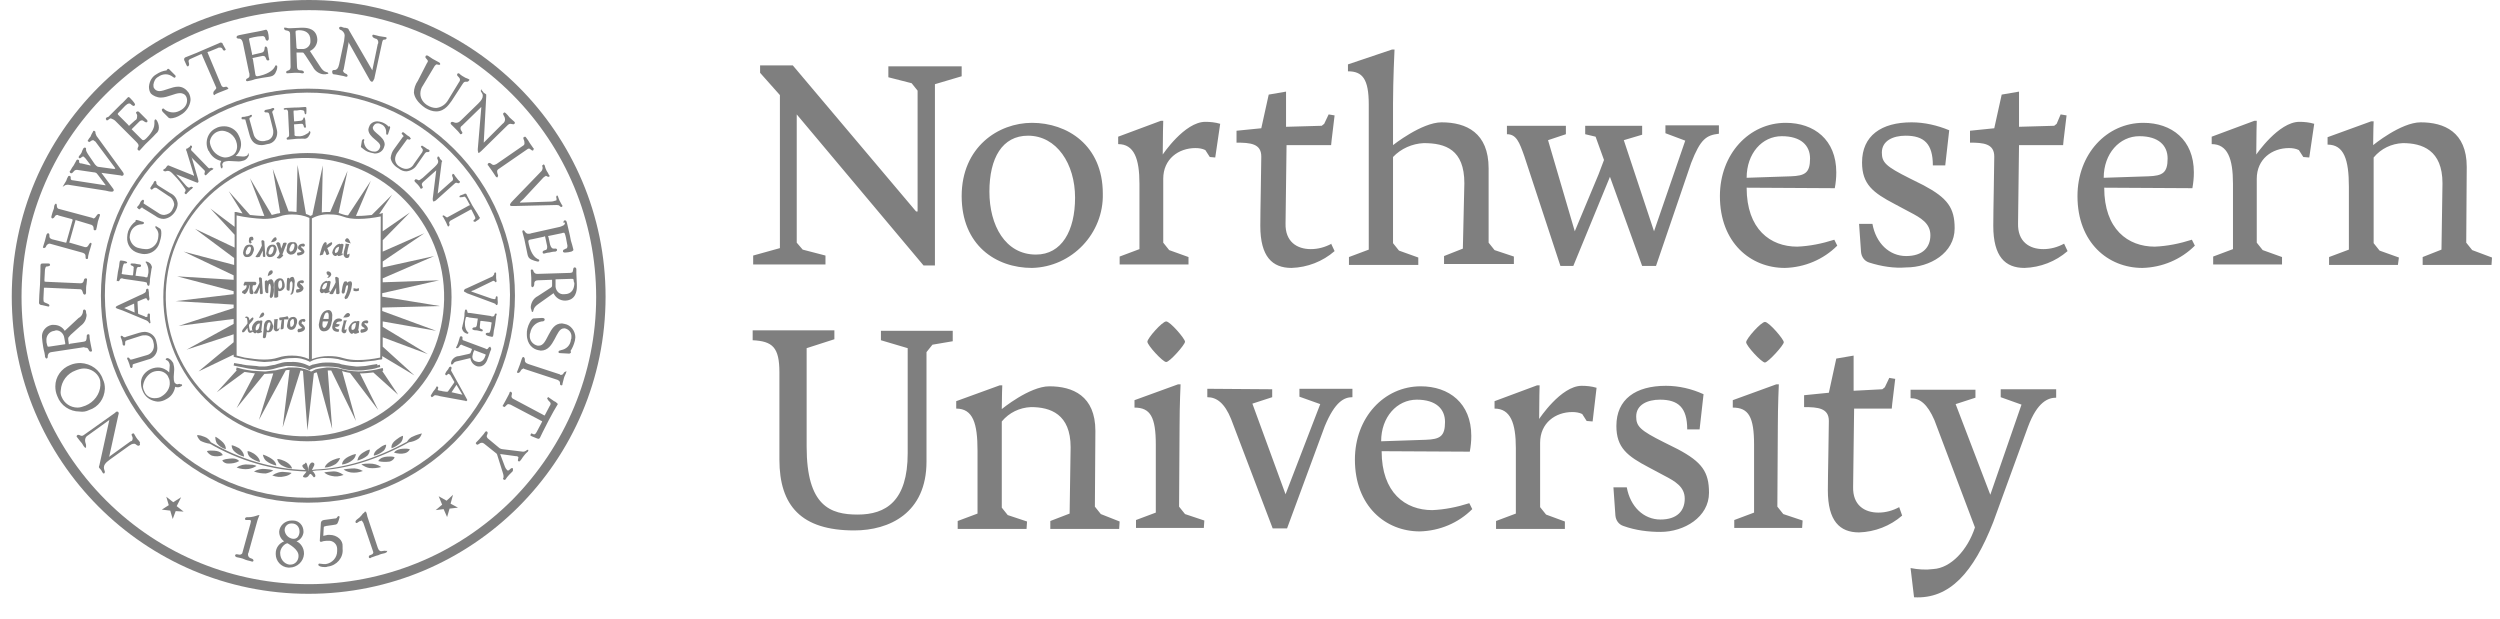 <svg width="105" height="26" viewBox="0 0 105 26" fill="none" xmlns="http://www.w3.org/2000/svg">
<path d="M31.924 2.725V3.058L32.756 3.994V10.421L31.633 10.733V11.108H34.67V10.733L33.713 10.484L33.463 10.192V4.805L38.788 11.149H39.267V3.536L40.39 3.203V2.787H37.311V3.245L38.289 3.495L38.539 3.807V8.882H38.476L33.297 2.746H31.924V2.725ZM43.343 11.253C41.825 11.253 40.39 10.296 40.39 8.237C40.39 6.178 41.929 5.159 43.343 5.159C44.82 5.159 46.318 6.095 46.318 8.133C46.36 9.797 45.028 11.212 43.343 11.253ZM45.153 8.3C45.153 6.885 44.384 5.699 43.177 5.699C42.096 5.699 41.555 6.635 41.555 8.05C41.555 9.464 42.22 10.692 43.51 10.692C44.592 10.692 45.153 9.693 45.153 8.3ZM61.503 7.696C61.503 6.282 60.712 6.011 59.797 6.011C59.319 6.032 58.84 6.24 58.507 6.594V10.213L58.757 10.525L59.568 10.816V11.128H56.656V10.796L57.488 10.484V4.389C57.488 3.307 57.218 2.995 56.614 2.995V2.704L58.466 2.08H58.57C58.57 2.08 58.507 3.37 58.507 4.347V6.095C58.507 6.095 59.714 5.138 60.546 5.138C61.586 5.138 62.522 5.575 62.522 7.072V10.192L62.771 10.504L63.583 10.775V11.087H60.65V10.754L61.44 10.442L61.503 7.696ZM73.359 7.883C73.359 9.631 74.357 10.359 75.481 10.359C76.001 10.338 76.521 10.234 77.041 10.068L77.165 10.317C76.583 10.9 75.793 11.232 74.961 11.253C73.525 11.253 72.236 10.192 72.236 8.237C72.236 6.469 73.463 5.159 75.002 5.159C76.188 5.159 77.124 5.866 77.124 7.239C77.124 7.467 77.103 7.675 77.061 7.904L73.359 7.883ZM75.21 7.405C75.814 7.384 76.022 7.259 76.022 6.656C76.022 6.115 75.647 5.72 74.836 5.72C74.004 5.72 73.359 6.448 73.359 7.467L75.21 7.405ZM78.497 11.024C78.31 10.962 78.185 10.796 78.164 10.588L78.081 9.402H78.642C78.788 10.213 79.35 10.754 80.057 10.754C80.764 10.754 81.076 10.38 81.076 9.88C81.076 9.381 80.681 9.152 80.202 8.903L79.578 8.57C78.663 8.091 78.206 7.738 78.206 6.823C78.206 5.699 79.017 5.138 80.286 5.138C80.826 5.138 81.367 5.263 81.867 5.471L81.7 6.947H81.18C81.18 6.032 80.806 5.699 80.036 5.699C79.516 5.699 79.038 5.907 79.038 6.407C79.038 6.823 79.204 6.989 80.202 7.488L80.785 7.779C81.804 8.32 82.095 8.736 82.095 9.589C82.095 10.629 81.055 11.232 80.057 11.232C79.558 11.274 79.017 11.191 78.497 11.024ZM88.377 7.883C88.377 9.631 89.376 10.359 90.499 10.359C91.019 10.338 91.539 10.234 92.059 10.068L92.184 10.317C91.601 10.9 90.811 11.232 89.979 11.253C88.543 11.253 87.254 10.192 87.254 8.237C87.254 6.469 88.481 5.159 90.02 5.159C91.206 5.159 92.142 5.866 92.142 7.239C92.142 7.467 92.121 7.675 92.08 7.904L88.377 7.883ZM90.228 7.405C90.832 7.384 91.04 7.259 91.04 6.656C91.04 6.115 90.665 5.72 89.854 5.72C89.022 5.72 88.356 6.448 88.356 7.467L90.228 7.405ZM103.832 10.504L103.582 10.192L103.603 7.01C103.603 5.533 102.646 5.138 101.669 5.138C100.837 5.138 99.672 6.095 99.672 6.095C99.672 5.554 99.693 5.096 99.693 5.096H99.589L97.758 5.762V6.074C98.445 6.074 98.653 6.698 98.653 7.842V10.484L97.821 10.796V11.128H100.712L100.754 10.816L99.942 10.525L99.693 10.213V6.615C100.005 6.24 100.442 6.032 100.92 6.011C101.731 6.011 102.584 6.303 102.584 7.696L102.542 10.484L101.752 10.796V11.128H104.643L104.664 10.816L103.832 10.504ZM68.97 11.17L67.618 7.426L66.079 11.17H65.538L64.019 6.552C63.812 5.97 63.687 5.637 63.291 5.637V5.283H65.767V5.637L65.018 5.887L66.141 9.714L67.14 7.322L67.368 6.719L67.015 5.741L66.578 5.637V5.283H68.97V5.658L68.2 5.887L69.469 9.714L70.78 5.907L69.948 5.595V5.263H72.194V5.616C71.674 5.679 71.424 5.824 71.029 6.843L69.552 11.17H68.97ZM55.928 10.234C55.658 10.38 55.366 10.463 55.054 10.463C54.472 10.463 53.973 10.151 53.993 9.381L54.035 6.095H55.907L55.928 5.887L56.053 4.847L55.803 4.805L55.616 5.2L55.512 5.283L54.035 5.325H54.014V3.848L53.286 3.973L52.974 5.387L51.934 5.491V5.991C52.517 5.991 52.974 6.032 52.974 6.573C52.974 7.114 52.933 8.799 52.933 9.485C52.933 10.775 53.432 11.253 54.243 11.253C54.909 11.232 55.554 10.983 56.053 10.546L55.907 10.234H55.928ZM86.692 10.234C86.422 10.38 86.131 10.463 85.819 10.463C85.236 10.463 84.737 10.151 84.758 9.381L84.799 6.095H86.651L86.671 5.887L86.796 4.847L86.547 4.805L86.38 5.2L86.276 5.283L84.799 5.325V3.848L84.071 3.973L83.759 5.387L82.74 5.491V5.991C83.302 5.991 83.759 6.032 83.759 6.573C83.759 7.114 83.718 8.799 83.718 9.485C83.718 10.775 84.217 11.253 85.028 11.253C85.694 11.232 86.339 10.983 86.838 10.546L86.692 10.234ZM51.248 5.2C51.04 5.138 50.832 5.117 50.624 5.117C49.75 5.117 48.835 6.49 48.835 6.49C48.835 5.72 48.856 5.075 48.856 5.075H48.752L46.963 5.741V6.053C47.629 6.053 47.857 6.656 47.857 7.717V10.463L47.025 10.775V11.108H49.917V10.796L49.105 10.504L48.856 10.192V7.509C48.856 6.677 49.501 6.219 50.208 6.219C50.353 6.219 50.499 6.24 50.624 6.303L50.811 6.594L51.04 6.615L51.248 5.2ZM97.197 5.2C96.989 5.138 96.781 5.117 96.573 5.117C95.699 5.117 94.763 6.49 94.763 6.49C94.763 5.72 94.784 5.075 94.784 5.075H94.68L92.891 5.741V6.053C93.556 6.053 93.785 6.656 93.785 7.717V10.463L92.953 10.775V11.108H95.845V10.796L95.033 10.504L94.784 10.192V7.509C94.784 6.677 95.429 6.219 96.136 6.219C96.281 6.219 96.427 6.24 96.552 6.303L96.739 6.594L96.989 6.615L97.197 5.2Z" fill="#7F7F7F"/>
<path d="M58.029 18.95C58.029 20.697 59.027 21.425 60.151 21.425C60.67 21.404 61.191 21.3 61.711 21.134L61.835 21.383C61.253 21.966 60.462 22.298 59.63 22.319C58.195 22.319 56.906 21.258 56.906 19.303C56.906 17.535 58.133 16.225 59.672 16.225C60.858 16.225 61.794 16.932 61.794 18.305C61.794 18.534 61.773 18.741 61.731 18.97L58.029 18.95ZM59.88 18.471C60.483 18.45 60.691 18.325 60.691 17.722C60.691 17.181 60.317 16.786 59.506 16.786C58.674 16.786 58.008 17.514 58.008 18.534L59.88 18.471ZM49.521 21.279L49.771 21.591L50.582 21.862L50.561 22.174H47.712V21.841L48.544 21.529V18.679C48.544 17.514 48.315 17.119 47.649 17.119V16.807L49.48 16.141H49.584C49.584 16.141 49.542 17.015 49.542 17.909L49.521 21.279ZM53.432 16.349V16.682L52.6 16.953L53.993 20.759L55.45 16.973L54.576 16.661V16.329H56.802V16.682C56.469 16.682 56.074 16.849 55.637 17.909L54.056 22.194H53.453L51.705 17.597C51.435 16.932 51.102 16.682 50.707 16.682V16.329L53.432 16.349ZM68.18 22.09C67.992 22.028 67.868 21.862 67.847 21.654L67.764 20.468H68.325C68.471 21.279 69.032 21.82 69.74 21.82C70.447 21.82 70.759 21.446 70.759 20.946C70.759 20.447 70.364 20.218 69.885 19.969L69.261 19.636C68.346 19.157 67.888 18.804 67.888 17.889C67.888 16.765 68.7 16.204 69.969 16.204C70.509 16.204 71.05 16.329 71.549 16.557L71.383 18.034H70.863C70.863 17.119 70.489 16.786 69.719 16.786C69.199 16.786 68.72 16.994 68.72 17.493C68.72 17.909 68.887 18.076 69.885 18.575L70.468 18.866C71.487 19.407 71.778 19.823 71.778 20.697C71.778 21.716 70.738 22.34 69.74 22.34C69.24 22.34 68.7 22.278 68.18 22.09ZM81.243 17.639C80.951 16.973 80.639 16.724 80.244 16.724V16.37H82.969V16.703L82.137 16.973L83.593 20.78L84.903 16.994L84.03 16.682V16.349H86.359V16.703C86.027 16.703 85.569 16.869 85.174 17.93L83.718 21.924C82.886 24.046 81.887 25.169 80.39 25.086L80.244 23.858C80.556 23.921 80.889 23.942 81.201 23.9C81.929 23.858 82.636 23.11 82.948 22.153L81.243 17.639ZM46.235 21.591L45.985 21.279L46.006 18.097C46.006 16.62 45.049 16.225 44.072 16.225C43.239 16.225 42.075 17.181 42.075 17.181C42.075 16.641 42.096 16.183 42.096 16.183H41.992L40.161 16.849V17.161C40.868 17.161 41.056 17.785 41.056 18.929V21.57L40.223 21.882V22.215H43.115L43.136 21.903L42.324 21.633L42.075 21.321V17.701C42.387 17.327 42.824 17.119 43.302 17.098C44.113 17.098 44.966 17.389 44.966 18.783L44.924 21.57L44.113 21.882V22.215H47.005L47.025 21.903L46.235 21.591ZM79.766 21.3C79.495 21.446 79.204 21.529 78.892 21.529C78.31 21.529 77.81 21.217 77.831 20.447L77.873 17.161H79.454L79.474 16.953L79.599 15.913L79.35 15.871L79.162 16.266L79.058 16.349L77.852 16.412V14.935L77.124 15.06L76.812 16.495L75.772 16.599V17.098C76.354 17.098 76.812 17.14 76.812 17.681C76.812 18.221 76.77 19.906 76.77 20.593C76.77 21.882 77.269 22.361 78.081 22.361C78.746 22.34 79.391 22.09 79.89 21.654L79.766 21.3ZM67.056 16.287C66.848 16.225 66.64 16.204 66.432 16.204C65.559 16.204 64.644 17.597 64.644 17.597C64.644 16.828 64.664 16.183 64.664 16.183H64.56L62.771 16.849V17.161C63.437 17.161 63.666 17.764 63.666 18.825V21.57L62.834 21.882V22.215H65.725V21.903L64.935 21.612L64.685 21.3V18.596C64.685 17.764 65.33 17.306 66.037 17.306C66.183 17.306 66.328 17.327 66.453 17.389L66.64 17.681L66.89 17.701L67.056 16.287ZM48.98 15.205C48.835 15.205 48.19 14.498 48.19 14.352C48.19 14.207 48.814 13.5 48.98 13.5C49.147 13.5 49.771 14.228 49.771 14.352C49.771 14.477 49.126 15.205 48.98 15.205ZM74.649 21.279L74.898 21.591L75.71 21.862L75.689 22.174H72.839V21.841L73.671 21.529V18.679C73.671 17.514 73.442 17.119 72.777 17.119V16.807L74.607 16.141H74.711C74.711 16.141 74.669 17.015 74.669 17.909L74.649 21.279ZM38.913 19.386C38.913 21.55 37.353 22.278 35.876 22.278C33.65 22.278 32.735 21.238 32.735 19.303V15.642C32.735 14.581 32.444 14.332 31.612 14.29V13.874H35.044V14.248L33.879 14.623V18.762C33.879 21.258 34.878 21.612 36.022 21.612C37.207 21.612 38.123 21.05 38.123 19.033V14.623L36.999 14.29V13.895H40.015V14.332L39.163 14.477L38.913 14.789V19.386ZM74.129 15.226C73.983 15.226 73.338 14.519 73.338 14.373C73.338 14.228 73.962 13.521 74.129 13.521C74.295 13.521 74.919 14.248 74.919 14.373C74.919 14.498 74.274 15.205 74.129 15.226Z" fill="#7F7F7F"/>
<path d="M14.701 15.663L15.887 17.223L15.117 15.684C15.304 15.684 15.491 15.663 15.679 15.642L16.719 16.578L16.053 15.58C16.074 15.58 16.095 15.559 16.095 15.559L16.074 15.455L15.991 15.476C15.845 15.517 15.72 15.538 15.575 15.559C15.408 15.58 15.242 15.601 15.055 15.601C14.909 15.601 14.742 15.58 14.597 15.559C14.514 15.538 14.451 15.517 14.389 15.517C14.368 15.497 14.347 15.497 14.326 15.497C14.16 15.455 14.014 15.434 13.848 15.434H13.723C13.557 15.455 13.39 15.476 13.245 15.517L13.162 15.559C13.12 15.58 13.099 15.601 13.058 15.601C12.933 15.538 12.808 15.497 12.683 15.476C12.662 15.476 12.642 15.455 12.6 15.455C12.496 15.434 12.371 15.434 12.267 15.434H12.122C12.08 15.434 12.038 15.455 12.018 15.455C11.914 15.476 11.83 15.497 11.726 15.517C11.643 15.538 11.581 15.559 11.498 15.559L11.165 15.601H11.082C10.978 15.601 10.853 15.58 10.749 15.58C10.624 15.58 10.499 15.559 10.374 15.538C10.25 15.517 10.146 15.497 10.021 15.455C10 15.455 9.958 15.434 9.938 15.434L9.917 15.538C9.917 15.538 9.938 15.538 9.938 15.559L9.106 16.474L10.27 15.621C10.416 15.642 10.562 15.663 10.707 15.684L9.938 17.14L11.102 15.705C11.227 15.705 11.352 15.684 11.477 15.684L10.874 17.639L11.997 15.559C12.038 15.538 12.101 15.538 12.163 15.538L11.872 17.951L12.621 15.559C12.662 15.559 12.704 15.58 12.725 15.58L12.912 18.076L13.182 15.684C13.224 15.663 13.266 15.642 13.307 15.642L13.952 18.013L13.765 15.559H13.911L14.95 17.681L14.368 15.58C14.472 15.621 14.576 15.642 14.701 15.663Z" fill="#7F7F7F"/>
<path d="M21.628 12.418C21.628 7.613 17.738 3.723 12.933 3.723C8.128 3.723 4.238 7.613 4.238 12.418C4.238 17.223 8.128 21.113 12.933 21.113C17.738 21.113 21.628 17.223 21.628 12.418ZM12.933 20.905C8.232 20.925 4.425 17.119 4.405 12.418C4.384 7.717 8.19 3.911 12.891 3.89C17.592 3.869 21.399 7.675 21.42 12.376C21.42 14.644 20.525 16.807 18.944 18.409C17.343 20.01 15.2 20.905 12.933 20.905Z" fill="#7F7F7F"/>
<path d="M12.975 0C6.089 0 0.494 5.575 0.494 12.46C0.494 19.345 6.069 24.94 12.954 24.94C19.839 24.94 25.434 19.366 25.434 12.46C25.434 5.595 19.86 0 12.975 0ZM21.503 21.009C16.781 25.71 9.147 25.71 4.446 21.009C-0.276 16.287 -0.276 8.653 4.446 3.952C9.168 -0.749 16.802 -0.749 21.503 3.952C23.77 6.219 25.039 9.277 25.039 12.48C25.039 15.684 23.749 18.741 21.503 21.009Z" fill="#7F7F7F"/>
<path d="M18.965 12.48C18.965 9.132 16.261 6.427 12.912 6.427C9.563 6.427 6.859 9.132 6.859 12.48C6.859 15.829 9.563 18.534 12.912 18.534C16.261 18.534 18.965 15.829 18.965 12.48ZM12.912 18.325C9.688 18.388 7.025 15.829 6.963 12.584C6.901 9.34 9.459 6.698 12.704 6.635C12.787 6.635 12.85 6.635 12.933 6.635C16.136 6.698 18.715 9.36 18.653 12.584C18.591 15.725 16.053 18.263 12.912 18.325Z" fill="#7F7F7F"/>
<path d="M15.845 15.289C15.72 15.309 15.554 15.33 15.346 15.372C15.262 15.372 15.159 15.393 15.055 15.393H14.95C14.763 15.372 14.576 15.351 14.389 15.309H14.368L14.243 15.268C14.098 15.247 13.973 15.226 13.827 15.226H13.682C13.515 15.226 13.328 15.268 13.162 15.309H13.141C13.099 15.33 13.037 15.351 12.995 15.372C12.746 15.247 12.475 15.184 12.205 15.205H12.059C11.914 15.205 11.789 15.247 11.643 15.289C11.581 15.309 11.539 15.33 11.477 15.33L11.269 15.372C11.186 15.393 11.082 15.393 10.998 15.393C10.915 15.393 10.853 15.393 10.77 15.372C10.686 15.372 10.603 15.351 10.52 15.351C10.416 15.351 10.291 15.33 10.187 15.309C10.146 15.289 10.104 15.289 10.083 15.289C9.938 15.268 9.834 15.247 9.834 15.247L9.813 15.351C9.813 15.351 9.896 15.372 10 15.393C10.104 15.413 10.25 15.434 10.416 15.476L10.728 15.517C10.811 15.538 10.915 15.538 11.019 15.538H11.206C11.29 15.538 11.394 15.517 11.477 15.497C11.56 15.476 11.622 15.455 11.706 15.434C11.81 15.413 11.914 15.393 12.018 15.372H12.226C12.35 15.372 12.475 15.393 12.6 15.413H12.621C12.746 15.434 12.87 15.476 12.975 15.538L12.995 15.559L13.016 15.538C13.037 15.517 13.079 15.497 13.099 15.497C13.12 15.476 13.141 15.476 13.141 15.476C13.307 15.413 13.474 15.393 13.64 15.393H13.765C13.911 15.393 14.077 15.413 14.223 15.434C14.243 15.434 14.264 15.455 14.285 15.455C14.326 15.476 14.389 15.497 14.431 15.497C14.597 15.538 14.763 15.559 14.93 15.559H14.992C15.117 15.559 15.242 15.559 15.367 15.538C15.554 15.517 15.699 15.497 15.824 15.455C15.866 15.434 15.928 15.434 15.97 15.413L15.949 15.309C15.991 15.309 15.928 15.33 15.824 15.351H15.845V15.289ZM11.04 19.095C11.061 19.199 11.102 19.282 11.165 19.345C11.29 19.449 11.435 19.511 11.602 19.553C11.602 19.553 11.622 19.386 11.331 19.22C11.102 19.095 11.04 19.095 11.04 19.095ZM10.395 18.95C10.395 19.053 10.437 19.137 10.499 19.199C10.624 19.303 10.77 19.366 10.915 19.407C10.915 19.407 10.936 19.241 10.666 19.053C10.458 18.929 10.395 18.95 10.395 18.95ZM9.73 18.7C9.73 18.804 9.771 18.887 9.834 18.95C9.938 19.053 10.083 19.137 10.25 19.178C10.25 19.178 10.27 19.012 10.042 18.825C9.813 18.7 9.73 18.7 9.73 18.7ZM9.043 18.346C9.043 18.45 9.064 18.534 9.106 18.617C9.21 18.741 9.334 18.825 9.48 18.866C9.48 18.866 9.522 18.7 9.293 18.513C9.064 18.326 9.043 18.346 9.043 18.346ZM11.643 19.282C11.664 19.386 11.726 19.47 11.81 19.532C11.955 19.615 12.101 19.677 12.267 19.677C12.267 19.677 12.246 19.511 11.955 19.366C11.726 19.262 11.664 19.282 11.643 19.282ZM10.437 19.511C10.27 19.49 10.083 19.532 9.938 19.636C10.104 19.698 10.27 19.719 10.437 19.698C10.562 19.677 10.666 19.636 10.77 19.573C10.77 19.573 10.728 19.511 10.437 19.511ZM11.144 19.698C10.978 19.677 10.811 19.719 10.666 19.802C10.832 19.865 10.998 19.886 11.165 19.886C11.269 19.865 11.373 19.823 11.477 19.761C11.456 19.761 11.435 19.719 11.144 19.698ZM11.934 19.823C11.768 19.802 11.581 19.865 11.435 19.969C11.602 20.031 11.768 20.052 11.934 20.01C12.059 19.989 12.163 19.948 12.246 19.865C12.246 19.865 12.226 19.844 11.934 19.823Z" fill="#7F7F7F"/>
<path d="M17.363 18.325C17.239 18.367 17.155 18.45 17.093 18.554C15.72 19.303 14.41 19.677 13.245 19.719L13.099 19.74C13.141 19.636 13.287 19.47 13.141 19.428C12.995 19.386 12.912 19.74 12.975 19.761H12.954C12.933 19.615 12.87 19.324 12.808 19.47C12.787 19.511 12.559 19.511 12.829 19.74C11.435 19.698 10.062 19.282 8.856 18.575C8.794 18.471 8.71 18.388 8.586 18.346C8.336 18.242 8.274 18.284 8.274 18.284C8.294 18.367 8.357 18.45 8.419 18.513C8.544 18.575 8.669 18.617 8.814 18.637C10.042 19.345 11.435 19.761 12.87 19.802C12.85 19.886 12.621 20.031 12.787 20.052C12.995 20.093 12.975 19.823 13.079 19.927C13.182 20.031 13.162 20.073 13.224 20.031C13.287 19.989 13.203 19.844 13.12 19.782L13.287 19.761C14.472 19.719 15.783 19.345 17.176 18.575C17.322 18.554 17.447 18.513 17.571 18.43C17.655 18.367 17.696 18.284 17.717 18.201C17.592 18.242 17.488 18.263 17.363 18.325ZM9.646 19.262C9.376 19.282 9.334 19.345 9.334 19.345C9.397 19.428 9.48 19.47 9.584 19.47C9.75 19.47 9.896 19.449 10.042 19.366C10.042 19.366 9.958 19.22 9.646 19.262ZM9.002 18.929C8.731 18.908 8.69 18.95 8.69 18.95C8.731 19.033 8.814 19.095 8.898 19.137C9.043 19.178 9.21 19.178 9.355 19.116C9.355 19.116 9.314 18.95 9.002 18.929Z" fill="#7F7F7F"/>
<path d="M14.368 19.511C14.534 19.49 14.68 19.428 14.805 19.324C14.888 19.262 14.93 19.178 14.95 19.074C14.95 19.074 14.888 19.053 14.639 19.178C14.347 19.324 14.368 19.511 14.368 19.511ZM15.013 19.345C15.159 19.303 15.304 19.241 15.429 19.137C15.491 19.074 15.533 18.97 15.533 18.887C15.533 18.887 15.471 18.866 15.242 19.012C15.013 19.157 15.013 19.345 15.013 19.345ZM15.699 19.137C15.845 19.116 15.991 19.033 16.115 18.929C16.178 18.866 16.219 18.762 16.219 18.679C16.219 18.679 16.136 18.658 15.928 18.825C15.679 18.97 15.699 19.137 15.699 19.137ZM16.635 18.471C16.386 18.658 16.448 18.825 16.448 18.825C16.594 18.783 16.739 18.679 16.843 18.575C16.906 18.492 16.927 18.409 16.927 18.305C16.927 18.305 16.843 18.305 16.635 18.471ZM13.64 19.636C13.806 19.636 13.952 19.573 14.098 19.49C14.181 19.428 14.243 19.345 14.285 19.241C14.285 19.241 14.223 19.22 13.973 19.324C13.661 19.47 13.64 19.636 13.64 19.636ZM15.179 19.511C15.283 19.573 15.387 19.636 15.512 19.657C15.679 19.677 15.845 19.657 16.011 19.615C15.866 19.511 15.699 19.47 15.512 19.47C15.221 19.47 15.179 19.511 15.179 19.511ZM14.763 19.677C14.472 19.698 14.431 19.719 14.431 19.719C14.514 19.782 14.618 19.823 14.742 19.844C14.909 19.865 15.075 19.844 15.242 19.782C15.096 19.698 14.93 19.657 14.763 19.677ZM13.619 19.844C13.703 19.927 13.827 19.969 13.931 19.989C14.098 20.031 14.264 20.01 14.431 19.948C14.285 19.844 14.118 19.782 13.952 19.802C13.661 19.823 13.619 19.844 13.619 19.844ZM16.261 19.178C15.949 19.199 15.887 19.366 15.887 19.366C16.032 19.407 16.199 19.407 16.365 19.386C16.448 19.366 16.531 19.303 16.573 19.22C16.573 19.199 16.531 19.157 16.261 19.178ZM16.927 18.846C16.615 18.866 16.552 19.012 16.552 19.012C16.698 19.053 16.864 19.074 17.01 19.033C17.093 19.012 17.176 18.95 17.218 18.866C17.218 18.887 17.176 18.825 16.927 18.846ZM5.777 18.45C5.694 18.346 5.673 18.284 5.632 18.221C5.611 18.201 5.611 18.201 5.59 18.201C5.569 18.201 5.569 18.221 5.549 18.221C5.528 18.221 5.528 18.242 5.528 18.263C5.528 18.305 5.59 18.367 5.569 18.43C5.569 18.471 5.549 18.534 5.486 18.534L4.592 19.178C4.571 19.199 4.571 19.199 4.571 19.199L4.592 19.157L4.966 17.452C4.966 17.431 4.987 17.389 4.987 17.369C4.987 17.348 4.987 17.327 4.966 17.306C4.966 17.306 4.945 17.285 4.925 17.285C4.883 17.285 4.862 17.306 4.821 17.348L3.531 18.263C3.51 18.284 3.469 18.305 3.427 18.305C3.385 18.305 3.344 18.263 3.281 18.263C3.261 18.263 3.261 18.263 3.24 18.284C3.219 18.305 3.219 18.305 3.219 18.325C3.219 18.346 3.219 18.346 3.24 18.367C3.281 18.409 3.344 18.513 3.406 18.575C3.469 18.637 3.489 18.721 3.552 18.783C3.573 18.804 3.573 18.804 3.593 18.804C3.614 18.804 3.614 18.804 3.614 18.783C3.614 18.741 3.614 18.721 3.614 18.7C3.614 18.637 3.573 18.596 3.573 18.492C3.573 18.409 3.614 18.325 3.697 18.284L4.592 17.639L4.176 19.532C4.176 19.553 4.155 19.573 4.155 19.615C4.155 19.636 4.155 19.636 4.176 19.657C4.197 19.698 4.238 19.719 4.259 19.761C4.28 19.802 4.301 19.844 4.321 19.865C4.342 19.886 4.342 19.886 4.363 19.886C4.384 19.886 4.384 19.886 4.384 19.865C4.405 19.844 4.405 19.844 4.405 19.823C4.405 19.782 4.363 19.719 4.363 19.636C4.363 19.553 4.405 19.449 4.613 19.303L5.424 18.721C5.486 18.679 5.549 18.637 5.632 18.637C5.715 18.637 5.736 18.721 5.819 18.721C5.84 18.721 5.84 18.721 5.861 18.7C5.881 18.679 5.881 18.679 5.881 18.658C5.881 18.637 5.881 18.637 5.861 18.617C5.923 18.617 5.84 18.513 5.777 18.45ZM3.739 17.223C4.134 17.098 4.384 16.745 4.405 16.329C4.405 16.183 4.384 16.058 4.321 15.933C4.197 15.538 3.822 15.268 3.385 15.247C3.24 15.247 3.094 15.268 2.949 15.33C2.574 15.476 2.324 15.829 2.324 16.225C2.324 16.37 2.345 16.495 2.408 16.641C2.553 17.036 2.928 17.285 3.344 17.285C3.489 17.306 3.614 17.285 3.739 17.223ZM2.595 16.682C2.553 16.599 2.532 16.495 2.553 16.391C2.574 16.017 2.824 15.684 3.177 15.559C3.281 15.517 3.406 15.476 3.531 15.476C3.801 15.476 4.072 15.642 4.176 15.892C4.217 15.975 4.217 16.079 4.217 16.183C4.197 16.557 3.947 16.89 3.593 17.036C3.489 17.077 3.365 17.119 3.261 17.119C2.949 17.119 2.699 16.932 2.595 16.682ZM3.593 14.602C3.656 14.602 3.697 14.623 3.718 14.685C3.739 14.727 3.76 14.768 3.801 14.768H3.822C3.843 14.768 3.864 14.748 3.864 14.727C3.843 14.623 3.822 14.519 3.801 14.415C3.781 14.311 3.76 14.207 3.76 14.103C3.76 14.082 3.76 14.04 3.718 14.04H3.697C3.614 14.061 3.656 14.145 3.635 14.228C3.614 14.311 3.614 14.332 3.51 14.352L2.949 14.436C2.928 14.436 2.928 14.457 2.907 14.457C2.886 14.457 2.886 14.457 2.886 14.415C2.865 14.311 2.865 14.228 2.865 14.207C2.865 14.186 2.886 14.145 2.969 14.061L3.385 13.687C3.531 13.583 3.614 13.437 3.635 13.271V13.209C3.635 13.188 3.614 13.167 3.614 13.104C3.614 13.042 3.593 13.021 3.552 13.001H3.531C3.51 13.001 3.489 13.042 3.489 13.042C3.489 13.167 3.427 13.292 3.302 13.354L2.72 13.895C2.616 13.729 2.449 13.645 2.262 13.645H2.179C1.929 13.687 1.742 13.916 1.763 14.165C1.763 14.228 1.784 14.311 1.784 14.373C1.804 14.519 1.825 14.665 1.867 14.81C1.867 14.852 1.888 14.893 1.888 14.935V14.976C1.908 15.018 1.908 15.039 1.95 15.06C2.033 15.039 1.992 14.956 2.012 14.914C2.033 14.873 2.033 14.81 2.158 14.789L3.531 14.581C3.552 14.602 3.573 14.602 3.593 14.602ZM2.74 14.457L2.054 14.56H2.033C1.992 14.56 1.992 14.54 1.971 14.457C1.95 14.394 1.95 14.352 1.95 14.311C1.929 14.103 2.075 13.916 2.283 13.895C2.304 13.895 2.324 13.874 2.366 13.874C2.532 13.874 2.678 14.02 2.699 14.186C2.72 14.269 2.72 14.332 2.74 14.415V14.457ZM2.033 12.876C2.054 12.876 2.075 12.855 2.075 12.834C2.075 12.772 2.012 12.772 1.992 12.751C1.846 12.688 1.825 12.709 1.825 12.564V12.522L1.846 12.085H1.95L3.365 12.148C3.427 12.148 3.448 12.189 3.469 12.252C3.489 12.314 3.489 12.356 3.552 12.376C3.573 12.376 3.573 12.376 3.593 12.356C3.593 12.335 3.614 12.335 3.614 12.314V12.21C3.614 12.127 3.614 12.023 3.635 11.94C3.635 11.877 3.656 11.794 3.656 11.732C3.656 11.69 3.614 11.69 3.593 11.69C3.51 11.711 3.531 11.773 3.51 11.815C3.489 11.856 3.469 11.898 3.385 11.898H3.365L1.971 11.836C1.929 11.836 1.888 11.836 1.867 11.815V11.732L1.888 11.336C1.908 11.212 1.929 11.191 1.971 11.191C1.992 11.191 2.033 11.191 2.054 11.17C2.096 11.17 2.116 11.128 2.096 11.108C2.096 11.066 2.054 11.066 2.033 11.066H1.804C1.784 11.066 1.742 11.066 1.721 11.087C1.7 11.108 1.7 11.128 1.7 11.17C1.7 11.212 1.7 11.482 1.68 11.96C1.659 12.293 1.638 12.522 1.638 12.73C1.659 12.813 1.742 12.813 1.763 12.813L2.033 12.876ZM1.846 10.421C1.929 10.4 1.929 10.359 1.95 10.317C1.971 10.276 2.012 10.255 2.054 10.234H2.096L3.448 10.608C3.593 10.65 3.593 10.712 3.593 10.775V10.796C3.593 10.816 3.593 10.879 3.635 10.879H3.656C3.677 10.879 3.697 10.858 3.697 10.837C3.697 10.754 3.718 10.692 3.739 10.608C3.781 10.463 3.843 10.276 3.843 10.255V10.234C3.843 10.213 3.822 10.192 3.801 10.192H3.822C3.76 10.213 3.739 10.255 3.718 10.296C3.697 10.338 3.656 10.38 3.614 10.38H3.573L2.928 10.192H2.907L3.177 9.236C3.198 9.236 3.198 9.256 3.219 9.256L3.843 9.444C3.885 9.464 3.926 9.506 3.926 9.548C3.947 9.589 3.905 9.652 3.968 9.672H3.989C4.051 9.672 4.051 9.61 4.051 9.589C4.072 9.548 4.072 9.464 4.113 9.298C4.134 9.215 4.176 9.132 4.197 9.048V9.028C4.197 8.986 4.176 8.986 4.155 8.986H4.134C4.072 9.007 4.072 9.048 4.03 9.09C4.009 9.132 3.968 9.173 3.926 9.173C3.905 9.173 3.905 9.173 3.885 9.152L2.491 8.778C2.428 8.778 2.387 8.716 2.387 8.653V8.632C2.387 8.611 2.387 8.57 2.345 8.549H2.366C2.345 8.549 2.304 8.57 2.283 8.632C2.262 8.695 2.283 8.736 2.241 8.82C2.22 8.861 2.179 9.007 2.158 9.09V9.132C2.158 9.152 2.179 9.173 2.2 9.173H2.22C2.262 9.152 2.283 9.132 2.304 9.09C2.324 9.048 2.366 9.028 2.408 9.028C2.428 9.028 2.449 9.028 2.449 9.048L2.99 9.194C3.011 9.194 3.011 9.194 3.032 9.215C3.032 9.215 3.053 9.215 3.053 9.236L2.782 10.192H2.761L2.179 10.047C2.075 10.005 2.075 9.964 2.075 9.901V9.88C2.075 9.86 2.075 9.818 2.033 9.797H2.012C1.992 9.797 1.971 9.818 1.95 9.86C1.929 9.943 1.908 10.026 1.888 10.109C1.867 10.192 1.825 10.296 1.804 10.38V10.4C1.804 10.38 1.825 10.421 1.846 10.421ZM2.616 7.821C2.636 7.821 2.636 7.842 2.636 7.842C2.699 7.821 2.72 7.759 2.824 7.759H2.865L4.446 8.008C4.529 8.029 4.613 8.05 4.696 8.05C4.717 8.05 4.737 8.05 4.758 8.029C4.758 8.029 4.779 8.008 4.779 7.987C4.779 7.967 4.758 7.925 4.737 7.904L4.259 7.259L5.029 7.363C5.07 7.363 5.091 7.384 5.112 7.384C5.133 7.384 5.153 7.384 5.174 7.363C5.174 7.363 5.195 7.343 5.195 7.322C5.195 7.28 5.174 7.239 5.153 7.218L4.093 5.762C4.051 5.72 4.03 5.658 4.009 5.595V5.554C4.009 5.533 3.989 5.512 3.989 5.512C3.968 5.512 3.968 5.491 3.947 5.491C3.926 5.491 3.905 5.512 3.905 5.533C3.864 5.595 3.822 5.679 3.801 5.741C3.76 5.783 3.718 5.845 3.697 5.887C3.697 5.907 3.677 5.907 3.677 5.907C3.677 5.907 3.697 5.949 3.718 5.949C3.739 5.949 3.739 5.97 3.739 5.97C3.801 5.949 3.843 5.887 3.905 5.887C3.926 5.887 3.926 5.887 3.947 5.907C3.968 5.928 3.989 5.928 4.009 5.949L4.8 7.01C4.821 7.031 4.841 7.072 4.841 7.093H4.758L4.155 7.01C4.113 7.01 4.072 6.989 4.051 6.968C4.03 6.947 4.009 6.927 3.989 6.906L3.718 6.511C3.635 6.386 3.614 6.323 3.614 6.303V6.24C3.614 6.219 3.593 6.199 3.573 6.199H3.552C3.531 6.199 3.531 6.219 3.51 6.219C3.469 6.282 3.448 6.344 3.427 6.407C3.406 6.448 3.365 6.511 3.323 6.552C3.323 6.573 3.302 6.573 3.302 6.594C3.302 6.615 3.302 6.615 3.323 6.635C3.323 6.635 3.344 6.635 3.344 6.656C3.406 6.635 3.448 6.573 3.489 6.573C3.51 6.573 3.51 6.573 3.531 6.594C3.552 6.615 3.573 6.635 3.593 6.656L3.801 6.927C3.801 6.947 3.822 6.947 3.822 6.947H3.781L3.427 6.864C3.406 6.864 3.365 6.864 3.344 6.843C3.323 6.823 3.323 6.823 3.323 6.802V6.76C3.323 6.739 3.323 6.719 3.302 6.719C3.281 6.698 3.24 6.698 3.219 6.719C3.177 6.802 3.136 6.864 3.094 6.947C3.073 6.968 2.99 7.093 2.949 7.176C2.928 7.176 2.928 7.197 2.928 7.218C2.928 7.239 2.949 7.259 2.949 7.259C2.949 7.259 2.969 7.28 2.99 7.28C3.094 7.259 3.094 7.135 3.219 7.135H3.24L3.947 7.239C3.968 7.239 3.989 7.239 4.03 7.259C4.051 7.259 4.072 7.301 4.113 7.343L4.425 7.759C4.446 7.779 4.446 7.779 4.446 7.779H4.405L3.053 7.571C3.032 7.571 3.011 7.571 2.99 7.551C2.969 7.53 2.969 7.509 2.969 7.488V7.447C2.969 7.426 2.969 7.405 2.949 7.405C2.949 7.405 2.928 7.384 2.907 7.384C2.886 7.384 2.865 7.405 2.865 7.405C2.824 7.467 2.803 7.53 2.782 7.592C2.74 7.655 2.699 7.738 2.657 7.8C2.657 7.821 2.636 7.842 2.636 7.842C2.595 7.779 2.616 7.821 2.616 7.821ZM4.488 5.055C4.529 5.055 4.55 5.034 4.571 5.013C4.592 4.992 4.633 4.971 4.654 4.971C4.717 4.992 4.8 5.034 4.841 5.075L5.715 5.949C5.798 6.032 5.819 6.074 5.819 6.115V6.136C5.798 6.178 5.777 6.219 5.777 6.261C5.777 6.282 5.777 6.282 5.798 6.303C5.819 6.323 5.819 6.323 5.84 6.323C5.861 6.323 5.881 6.323 5.881 6.303C5.965 6.219 6.027 6.136 6.11 6.053C6.256 5.907 6.401 5.783 6.547 5.616C6.63 5.554 6.672 5.471 6.672 5.367V5.346C6.672 5.242 6.63 5.117 6.568 5.034C6.547 5.034 6.547 5.013 6.526 5.013C6.505 5.013 6.505 5.013 6.505 5.034C6.505 5.034 6.485 5.055 6.485 5.075V5.2C6.485 5.304 6.443 5.512 6.152 5.803C6.11 5.845 6.069 5.887 6.006 5.887C5.985 5.887 5.944 5.845 5.881 5.783L5.528 5.429L5.549 5.408L5.569 5.387L5.861 5.096C5.881 5.075 5.923 5.055 5.965 5.055C6.027 5.055 6.069 5.138 6.152 5.138C6.173 5.138 6.193 5.117 6.193 5.096C6.193 5.096 6.193 5.096 6.193 5.075C6.193 5.055 6.173 5.034 6.173 5.034L6.027 4.888L5.84 4.701C5.819 4.68 5.798 4.68 5.777 4.68C5.757 4.68 5.757 4.68 5.736 4.701C5.715 4.701 5.715 4.722 5.715 4.743C5.736 4.784 5.777 4.826 5.757 4.909C5.757 4.971 5.736 5.034 5.673 5.055L5.465 5.242L5.424 5.283C5.403 5.263 5.382 5.263 5.382 5.242L5.029 4.888C4.966 4.826 4.945 4.805 4.945 4.784C4.945 4.763 4.987 4.722 5.091 4.618C5.195 4.514 5.32 4.347 5.424 4.347H5.445C5.486 4.347 5.528 4.431 5.611 4.451C5.632 4.451 5.632 4.451 5.653 4.431C5.653 4.41 5.673 4.41 5.673 4.389C5.673 4.368 5.632 4.285 5.465 4.119C5.445 4.098 5.424 4.077 5.403 4.077C5.382 4.077 5.382 4.077 5.361 4.098C5.299 4.16 5.133 4.347 5.091 4.368C5.008 4.451 4.904 4.555 4.55 4.909C4.467 4.93 4.446 4.951 4.446 4.992C4.446 5.034 4.467 5.013 4.467 5.034C4.467 5.055 4.488 5.055 4.488 5.055ZM6.755 4.098C7.046 4.098 7.337 3.911 7.566 3.911C7.649 3.911 7.753 3.952 7.795 4.015C7.837 4.077 7.857 4.139 7.857 4.223C7.857 4.389 7.753 4.535 7.608 4.618C7.504 4.68 7.4 4.722 7.275 4.722C7.15 4.722 7.025 4.68 6.942 4.618C6.901 4.597 6.901 4.576 6.859 4.555C6.838 4.555 6.838 4.555 6.817 4.576C6.797 4.597 6.797 4.597 6.797 4.618C6.797 4.639 6.817 4.68 6.838 4.701L7.088 4.951C7.109 4.951 7.129 4.971 7.15 4.971C7.296 4.971 7.462 4.909 7.587 4.826C7.816 4.701 7.982 4.451 8.003 4.202C8.003 4.098 7.982 3.994 7.92 3.89C7.816 3.744 7.67 3.64 7.483 3.64C7.213 3.64 6.901 3.827 6.693 3.827C6.609 3.827 6.526 3.786 6.485 3.723C6.443 3.682 6.443 3.619 6.443 3.557C6.464 3.411 6.526 3.287 6.651 3.224C6.734 3.162 6.838 3.12 6.963 3.12C7.067 3.12 7.171 3.162 7.254 3.224C7.275 3.245 7.317 3.266 7.337 3.266C7.358 3.266 7.358 3.266 7.358 3.245C7.379 3.224 7.379 3.203 7.379 3.203C7.379 3.183 7.358 3.162 7.358 3.162L7.109 2.912C7.088 2.891 7.088 2.891 7.067 2.891C7.046 2.891 7.046 2.891 7.025 2.912C6.984 2.954 7.005 2.974 7.005 2.954C6.838 2.974 6.693 3.037 6.568 3.12C6.381 3.224 6.277 3.411 6.256 3.64C6.256 3.744 6.277 3.848 6.339 3.931C6.422 4.015 6.589 4.098 6.755 4.098ZM7.837 2.746C7.857 2.767 7.857 2.787 7.878 2.787H7.899C7.92 2.767 7.941 2.746 7.941 2.725V2.683C7.941 2.642 7.92 2.6 7.92 2.579C7.92 2.517 7.941 2.496 8.045 2.454L8.461 2.267C8.482 2.288 8.502 2.33 8.502 2.35L9.064 3.64C9.064 3.661 9.085 3.682 9.085 3.682C9.085 3.765 8.981 3.786 8.96 3.89V3.952C8.981 3.973 8.981 3.994 9.002 3.994C9.022 3.994 9.022 3.994 9.022 3.973C9.126 3.911 9.251 3.869 9.355 3.827L9.563 3.744C9.584 3.723 9.605 3.723 9.584 3.703C9.584 3.703 9.584 3.682 9.563 3.682C9.542 3.661 9.522 3.64 9.501 3.64C9.459 3.64 9.418 3.661 9.397 3.661C9.376 3.661 9.314 3.64 9.293 3.578L8.752 2.288C8.731 2.246 8.731 2.226 8.71 2.184H8.731C8.752 2.163 8.773 2.163 8.794 2.163L9.147 2.018C9.168 1.997 9.21 1.997 9.251 1.997C9.293 1.997 9.314 2.018 9.334 2.038C9.355 2.059 9.355 2.122 9.418 2.122H9.438C9.459 2.101 9.48 2.101 9.48 2.08C9.48 2.059 9.459 2.038 9.459 2.038L9.355 1.851C9.355 1.81 9.314 1.789 9.272 1.789C9.251 1.789 9.23 1.789 9.21 1.81C9.168 1.83 8.918 1.934 8.482 2.122C8.169 2.267 7.961 2.33 7.774 2.413C7.753 2.434 7.733 2.454 7.733 2.475C7.733 2.517 7.733 2.538 7.753 2.558L7.837 2.746ZM10 1.622H10.042C10.146 1.622 10.187 1.726 10.208 1.83L10.458 3.037C10.478 3.079 10.478 3.12 10.478 3.183C10.478 3.224 10.458 3.245 10.437 3.266C10.374 3.307 10.333 3.307 10.333 3.37C10.333 3.391 10.354 3.411 10.374 3.411H10.395C10.499 3.391 10.603 3.37 10.707 3.328C10.915 3.287 11.123 3.245 11.31 3.224C11.414 3.203 11.498 3.183 11.56 3.079C11.602 2.995 11.643 2.912 11.643 2.829V2.787C11.643 2.767 11.622 2.746 11.602 2.746H11.581C11.539 2.767 11.56 2.787 11.539 2.808C11.498 2.891 11.352 3.079 10.915 3.183C10.874 3.183 10.853 3.203 10.811 3.203C10.728 3.203 10.728 3.162 10.707 3.016L10.624 2.496C10.624 2.475 10.603 2.454 10.603 2.454C10.603 2.454 10.603 2.434 10.624 2.434L11.019 2.35H11.061C11.123 2.35 11.144 2.392 11.165 2.434C11.186 2.475 11.186 2.538 11.248 2.538H11.269C11.29 2.538 11.31 2.517 11.31 2.496C11.29 2.413 11.269 2.35 11.269 2.288C11.248 2.205 11.248 2.101 11.227 2.018C11.206 1.997 11.206 1.955 11.165 1.955H11.144C11.102 1.976 11.123 2.038 11.102 2.101C11.082 2.163 11.061 2.205 10.936 2.226L10.666 2.288C10.645 2.288 10.624 2.309 10.603 2.309C10.582 2.309 10.603 2.33 10.582 2.246L10.478 1.747C10.478 1.706 10.458 1.685 10.458 1.643C10.458 1.602 10.478 1.602 10.666 1.56C10.77 1.539 10.894 1.518 10.998 1.518C11.061 1.498 11.123 1.539 11.144 1.602V1.622C11.165 1.664 11.165 1.706 11.227 1.706H11.248C11.269 1.685 11.29 1.664 11.29 1.602C11.29 1.518 11.269 1.414 11.248 1.331C11.227 1.31 11.227 1.269 11.186 1.248H11.165C11.082 1.269 10.832 1.331 10.79 1.331C10.686 1.352 10.541 1.373 10.042 1.477C9.979 1.498 9.938 1.498 9.938 1.56V1.581C9.938 1.602 9.958 1.602 10 1.622ZM11.934 1.206C11.955 1.29 12.018 1.269 12.08 1.29C12.142 1.31 12.184 1.331 12.184 1.435L12.205 2.808C12.205 2.87 12.184 2.933 12.122 2.954C12.08 2.974 12.018 2.974 12.018 3.037C12.018 3.058 12.038 3.079 12.059 3.079C12.163 3.079 12.267 3.058 12.371 3.058H12.454C12.538 3.058 12.6 3.058 12.683 3.079H12.704C12.725 3.079 12.746 3.079 12.746 3.058H12.767V3.037C12.746 2.954 12.662 2.954 12.6 2.954C12.538 2.954 12.475 2.912 12.475 2.808L12.454 2.246V2.226C12.454 2.205 12.434 2.205 12.496 2.205H12.621C12.787 2.205 12.725 2.205 12.829 2.33L13.141 2.808C13.224 2.974 13.39 3.099 13.578 3.12H13.682C13.703 3.099 13.744 3.12 13.765 3.099H13.786V3.079C13.786 3.058 13.765 3.037 13.744 3.037C13.703 3.016 13.598 3.037 13.453 2.808L13.016 2.142C13.203 2.059 13.328 1.872 13.328 1.664C13.307 1.206 12.912 1.165 12.725 1.165H12.642C12.496 1.165 12.35 1.186 12.184 1.186H12.163C12.122 1.186 12.08 1.186 12.018 1.165H11.997C11.955 1.144 11.914 1.165 11.934 1.206ZM12.413 1.352C12.413 1.269 12.434 1.29 12.538 1.269H12.558C12.808 1.269 13.037 1.373 13.037 1.685V1.706C13.058 1.893 12.912 2.038 12.746 2.059C12.725 2.059 12.725 2.059 12.704 2.059H12.558C12.517 2.059 12.475 2.059 12.475 2.038C12.475 2.018 12.454 2.038 12.454 2.018L12.413 1.352ZM14.014 3.12C14.035 3.12 14.181 3.141 14.264 3.162C14.389 3.183 14.472 3.203 14.534 3.224H14.555C14.576 3.224 14.597 3.203 14.597 3.183V3.162C14.576 3.099 14.514 3.099 14.493 3.079C14.451 3.058 14.41 3.016 14.41 2.974C14.41 2.954 14.41 2.933 14.431 2.933L14.639 1.81V1.768C14.659 1.789 14.659 1.81 14.659 1.81L15.512 3.328C15.554 3.411 15.595 3.432 15.616 3.432H15.637C15.679 3.411 15.679 3.37 15.72 3.307L16.053 1.768C16.074 1.685 16.095 1.664 16.136 1.664C16.178 1.664 16.219 1.664 16.24 1.602C16.24 1.581 16.219 1.56 16.199 1.56C16.115 1.539 16.011 1.539 15.928 1.518C15.845 1.498 15.783 1.477 15.679 1.456C15.658 1.456 15.637 1.477 15.637 1.498V1.518C15.658 1.581 15.72 1.602 15.762 1.622C15.845 1.622 15.887 1.706 15.887 1.768C15.887 1.789 15.887 1.83 15.866 1.851L15.637 2.954L14.659 1.269C14.639 1.248 14.639 1.186 14.576 1.186C14.534 1.165 14.493 1.165 14.451 1.165L14.326 1.123H14.306C14.285 1.123 14.243 1.144 14.243 1.165V1.186C14.264 1.269 14.326 1.248 14.368 1.29C14.451 1.352 14.493 1.456 14.472 1.539C14.472 1.602 14.451 1.664 14.451 1.726L14.243 2.704C14.202 2.891 14.139 2.912 14.098 2.933C14.056 2.954 13.973 2.912 13.952 2.995V3.016C13.952 3.099 13.994 3.12 14.014 3.12ZM17.863 4.535C18.008 4.618 18.154 4.68 18.32 4.68C18.715 4.68 18.903 4.306 18.965 4.243L19.423 3.536C19.485 3.432 19.527 3.432 19.568 3.432H19.631C19.651 3.432 19.672 3.411 19.693 3.391C19.693 3.37 19.714 3.37 19.714 3.37C19.714 3.349 19.714 3.328 19.693 3.328C19.651 3.307 19.61 3.287 19.547 3.266C19.464 3.224 19.36 3.162 19.277 3.079H19.256C19.235 3.079 19.215 3.079 19.215 3.099C19.215 3.12 19.194 3.12 19.194 3.141C19.215 3.224 19.319 3.245 19.319 3.349C19.319 3.391 19.298 3.432 19.277 3.453L18.82 4.202C18.715 4.389 18.528 4.514 18.32 4.535C18.195 4.535 18.071 4.493 17.967 4.431C17.779 4.327 17.655 4.139 17.655 3.931C17.655 3.807 17.696 3.682 17.759 3.599L18.258 2.767C18.299 2.725 18.32 2.704 18.341 2.704C18.362 2.704 18.424 2.725 18.445 2.725C18.466 2.725 18.487 2.704 18.487 2.704V2.683C18.487 2.642 18.445 2.621 18.404 2.6C18.32 2.558 18.258 2.517 18.175 2.475C18.112 2.434 18.05 2.392 17.987 2.35C17.967 2.33 17.946 2.33 17.925 2.33C17.904 2.33 17.883 2.33 17.883 2.35C17.883 2.371 17.863 2.371 17.863 2.392C17.883 2.475 17.987 2.517 17.967 2.579C17.967 2.6 17.967 2.621 17.946 2.621L17.551 3.391C17.447 3.536 17.384 3.723 17.384 3.89C17.405 4.077 17.53 4.306 17.863 4.535ZM19.36 5.055C19.298 5.117 19.235 5.159 19.152 5.159C19.09 5.159 19.048 5.117 18.986 5.117C18.965 5.117 18.944 5.138 18.944 5.138C18.944 5.138 18.924 5.159 18.924 5.179C18.924 5.2 18.944 5.2 18.944 5.221C19.007 5.283 19.069 5.346 19.131 5.408C19.215 5.491 19.277 5.554 19.319 5.616C19.319 5.637 19.34 5.637 19.36 5.637C19.381 5.637 19.402 5.616 19.402 5.616C19.402 5.616 19.423 5.595 19.423 5.575C19.402 5.512 19.34 5.471 19.34 5.387C19.34 5.346 19.36 5.304 19.402 5.283L20.192 4.514C20.213 4.493 20.213 4.493 20.213 4.493V4.535L20.067 6.261V6.303C20.067 6.365 20.088 6.386 20.088 6.407C20.088 6.427 20.109 6.427 20.109 6.427C20.109 6.427 20.172 6.386 20.213 6.344L21.336 5.242C21.357 5.221 21.399 5.2 21.44 5.2C21.482 5.2 21.524 5.221 21.565 5.221C21.586 5.221 21.586 5.2 21.607 5.2C21.607 5.2 21.628 5.179 21.628 5.159C21.628 5.138 21.607 5.138 21.607 5.117C21.565 5.075 21.461 4.992 21.399 4.93C21.357 4.867 21.295 4.805 21.232 4.743C21.212 4.743 21.212 4.722 21.191 4.722C21.17 4.722 21.17 4.743 21.149 4.743C21.149 4.763 21.128 4.763 21.128 4.784C21.149 4.867 21.212 4.909 21.212 5.013C21.212 5.096 21.17 5.159 21.108 5.2L20.317 5.991L20.421 4.056V3.994C20.421 3.973 20.421 3.952 20.4 3.952C20.359 3.911 20.317 3.911 20.296 3.869C20.276 3.827 20.234 3.807 20.213 3.765C20.276 3.744 20.255 3.744 20.234 3.744C20.213 3.744 20.213 3.744 20.213 3.765C20.213 3.786 20.192 3.786 20.192 3.807C20.192 3.869 20.276 3.911 20.276 4.015C20.276 4.119 20.234 4.202 20.088 4.347L19.36 5.055ZM22.002 6.095L20.858 6.885C20.816 6.906 20.775 6.927 20.733 6.927C20.65 6.927 20.629 6.843 20.546 6.843C20.525 6.843 20.525 6.843 20.504 6.864C20.483 6.885 20.483 6.885 20.483 6.906C20.483 6.927 20.483 6.947 20.504 6.947C20.525 6.989 20.567 7.031 20.65 7.155C20.712 7.239 20.775 7.343 20.816 7.405C20.837 7.426 20.837 7.447 20.879 7.447C20.92 7.447 20.899 7.447 20.899 7.426C20.92 7.405 20.92 7.384 20.92 7.384C20.92 7.343 20.879 7.28 20.879 7.197C20.879 7.155 20.899 7.135 20.92 7.114L22.127 6.282C22.148 6.261 22.189 6.24 22.21 6.24C22.272 6.24 22.314 6.323 22.376 6.323C22.397 6.323 22.397 6.323 22.397 6.303C22.397 6.282 22.418 6.282 22.418 6.261C22.418 6.24 22.418 6.219 22.397 6.219C22.356 6.157 22.293 6.074 22.252 6.011C22.21 5.928 22.148 5.845 22.085 5.762C22.064 5.741 22.064 5.741 22.044 5.741C22.023 5.741 22.023 5.762 22.002 5.762C21.981 5.762 21.981 5.783 21.981 5.803C21.981 5.845 22.023 5.907 22.023 5.949C22.023 5.991 22.044 6.053 22.002 6.095ZM21.544 8.424C21.503 8.466 21.44 8.528 21.42 8.591V8.611C21.44 8.653 21.461 8.653 21.503 8.653H21.607L23.354 8.611H23.375C23.52 8.611 23.479 8.653 23.562 8.695H23.583C23.604 8.674 23.624 8.674 23.624 8.653C23.624 8.632 23.624 8.632 23.604 8.611C23.583 8.57 23.562 8.549 23.5 8.424C23.479 8.383 23.458 8.32 23.437 8.258C23.416 8.195 23.416 8.216 23.396 8.216C23.375 8.216 23.375 8.216 23.375 8.237C23.375 8.258 23.333 8.279 23.354 8.279C23.375 8.279 23.375 8.362 23.375 8.383C23.375 8.403 23.375 8.424 23.333 8.424C23.271 8.445 23.208 8.466 23.146 8.466L21.898 8.508H21.836C21.836 8.487 21.877 8.445 21.981 8.362L22.813 7.467C22.834 7.447 22.855 7.426 22.896 7.405C22.896 7.405 22.917 7.405 22.917 7.384C22.959 7.384 22.98 7.426 23.042 7.426H23.063C23.084 7.405 23.084 7.384 23.084 7.384C23.084 7.363 23.084 7.363 23.063 7.363C23.042 7.301 23 7.239 22.959 7.176C22.917 7.093 22.896 7.031 22.876 6.947C22.855 6.927 22.855 6.906 22.834 6.906C22.813 6.906 22.813 6.906 22.813 6.927C22.792 6.927 22.772 6.947 22.772 6.968C22.772 6.989 22.792 7.01 22.792 7.051C22.792 7.093 22.772 7.135 22.751 7.176L21.544 8.424ZM23.728 9.36C23.728 9.464 23.624 9.485 23.52 9.527L22.314 9.797C22.272 9.818 22.231 9.818 22.168 9.818C22.148 9.818 22.106 9.797 22.085 9.776C22.023 9.714 22.023 9.672 21.981 9.672C21.94 9.672 21.94 9.714 21.94 9.714V9.735C21.96 9.839 22.002 9.943 22.023 10.047C22.064 10.255 22.106 10.463 22.148 10.65C22.168 10.754 22.189 10.837 22.314 10.9C22.397 10.941 22.48 10.962 22.564 10.983H22.605C22.626 10.983 22.647 10.983 22.647 10.941V10.92C22.626 10.879 22.605 10.9 22.584 10.879C22.501 10.837 22.314 10.712 22.21 10.255C22.21 10.213 22.189 10.172 22.189 10.151C22.189 10.068 22.231 10.068 22.356 10.047L22.834 9.943C22.855 9.943 22.876 9.922 22.876 9.922C22.876 9.922 22.896 9.922 22.896 9.943L22.98 10.338V10.4C22.98 10.442 22.959 10.504 22.896 10.504C22.855 10.525 22.792 10.525 22.792 10.588V10.608C22.792 10.629 22.813 10.65 22.834 10.65H22.855C22.938 10.629 23 10.608 23.063 10.608C23.146 10.588 23.229 10.567 23.333 10.567C23.354 10.546 23.396 10.546 23.396 10.504V10.484C23.375 10.421 23.312 10.442 23.25 10.442C23.188 10.442 23.146 10.4 23.104 10.276L23.042 9.984C23.042 9.964 23.021 9.943 23.021 9.922C23.021 9.901 23 9.922 23.084 9.901L23.583 9.797C23.624 9.776 23.666 9.776 23.687 9.776C23.708 9.776 23.728 9.797 23.77 9.984C23.791 10.088 23.812 10.213 23.832 10.317C23.832 10.359 23.832 10.38 23.812 10.421C23.791 10.442 23.749 10.442 23.728 10.463C23.687 10.484 23.645 10.484 23.645 10.546V10.567C23.645 10.588 23.687 10.608 23.728 10.608C23.812 10.608 23.916 10.588 23.999 10.567C24.02 10.546 24.061 10.546 24.082 10.504V10.484C24.061 10.4 23.999 10.151 23.978 10.109C23.957 10.005 23.936 9.86 23.812 9.36C23.791 9.298 23.791 9.256 23.728 9.256H23.708C23.666 9.277 23.666 9.319 23.666 9.34V9.36C23.728 9.34 23.728 9.34 23.728 9.36ZM23.957 11.461L22.584 11.503H22.564C22.501 11.503 22.46 11.482 22.418 11.42C22.397 11.378 22.397 11.316 22.335 11.316C22.314 11.316 22.293 11.336 22.293 11.357C22.293 11.461 22.314 11.565 22.314 11.669V12.002C22.314 12.023 22.335 12.064 22.356 12.064C22.439 12.044 22.439 11.96 22.439 11.898C22.439 11.836 22.48 11.773 22.584 11.773L23.146 11.752H23.167C23.188 11.752 23.188 11.732 23.188 11.794V11.94C23.188 12.064 23.188 12.044 23.063 12.127L22.584 12.439C22.418 12.522 22.314 12.688 22.293 12.876V12.896C22.293 12.938 22.293 12.959 22.314 13.001C22.335 13.042 22.314 13.084 22.356 13.104C22.376 13.104 22.397 13.084 22.397 13.063C22.418 13.021 22.397 12.917 22.605 12.772L23.25 12.314C23.333 12.501 23.52 12.626 23.728 12.626H23.749C24.186 12.605 24.228 12.21 24.228 12.044V11.94C24.228 11.794 24.207 11.648 24.207 11.482V11.316C24.207 11.274 24.186 11.232 24.145 11.232H24.124C24.061 11.253 24.082 11.316 24.061 11.378C24.041 11.44 24.061 11.44 23.957 11.461ZM24.124 11.877C24.124 12.127 24.02 12.356 23.708 12.356H23.687C23.5 12.376 23.354 12.231 23.333 12.044C23.333 12.023 23.333 12.023 23.333 12.002V11.732L24.02 11.711C24.103 11.711 24.082 11.732 24.103 11.836C24.103 11.856 24.103 11.856 24.124 11.877ZM23.708 13.604C23.666 13.604 23.645 13.583 23.604 13.583C23.292 13.583 23.167 13.832 23.042 14.061C22.917 14.29 22.834 14.519 22.626 14.519H22.584C22.376 14.477 22.231 14.29 22.252 14.082C22.252 14.04 22.252 14.02 22.272 13.978C22.314 13.729 22.501 13.541 22.751 13.5C22.792 13.5 22.855 13.5 22.876 13.437V13.416C22.876 13.375 22.834 13.354 22.772 13.354H22.751L22.397 13.375C22.314 13.396 22.189 13.624 22.148 13.812C22.127 13.895 22.127 13.957 22.127 14.04C22.127 14.477 22.397 14.665 22.605 14.706C22.647 14.706 22.688 14.727 22.709 14.727C23.021 14.727 23.167 14.477 23.292 14.248C23.416 14.02 23.5 13.791 23.687 13.791H23.728C23.895 13.832 24.02 13.978 23.999 14.165C23.999 14.207 23.999 14.228 23.978 14.269C23.957 14.498 23.791 14.665 23.562 14.706C23.541 14.727 23.479 14.706 23.458 14.768V14.789C23.458 14.831 23.5 14.831 23.52 14.831L23.895 14.852H23.916C23.936 14.852 23.957 14.831 23.978 14.81V14.789C23.978 14.768 23.978 14.748 23.957 14.748C24.041 14.623 24.103 14.477 24.145 14.311C24.145 14.269 24.165 14.228 24.165 14.165C24.165 13.916 23.978 13.645 23.708 13.604ZM23.77 15.601C23.708 15.621 23.687 15.642 23.666 15.684C23.645 15.725 23.604 15.746 23.562 15.746C23.541 15.746 23.52 15.746 23.52 15.725L22.189 15.289C22.064 15.247 22.044 15.184 22.044 15.143V15.081C22.044 15.06 22.023 15.018 22.002 14.997H21.981C21.94 14.997 21.94 15.018 21.919 15.06C21.898 15.101 21.898 15.143 21.836 15.309C21.794 15.413 21.752 15.517 21.732 15.58C21.732 15.601 21.711 15.621 21.711 15.621C21.711 15.642 21.732 15.663 21.752 15.663H21.773C21.836 15.642 21.856 15.601 21.877 15.559C21.898 15.517 21.94 15.496 21.981 15.476C22.002 15.476 22.002 15.476 22.023 15.496L23.416 15.954C23.5 15.996 23.52 16.037 23.52 16.079V16.121C23.52 16.141 23.52 16.162 23.562 16.183H23.583C23.624 16.183 23.624 16.162 23.624 16.121C23.645 16.037 23.666 15.954 23.687 15.871C23.708 15.788 23.77 15.705 23.791 15.601V15.58C23.812 15.601 23.791 15.601 23.77 15.601ZM23.271 16.849L23.063 16.703L23.042 16.682C23.021 16.682 23 16.682 23 16.703C23 16.703 23 16.724 22.98 16.724C22.98 16.765 23.021 16.786 23.021 16.807C23.104 16.89 23.125 16.911 23.125 16.953C23.125 16.994 23.104 17.036 23.084 17.057L22.876 17.452C22.855 17.452 22.792 17.41 22.792 17.41L21.544 16.745C21.503 16.724 21.482 16.682 21.482 16.641C21.482 16.599 21.503 16.557 21.503 16.537C21.503 16.516 21.503 16.495 21.482 16.474C21.461 16.453 21.461 16.453 21.44 16.453C21.42 16.453 21.399 16.474 21.399 16.495C21.399 16.516 21.378 16.557 21.232 16.828L21.128 17.015C21.128 17.036 21.108 17.036 21.108 17.036C21.108 17.057 21.128 17.077 21.149 17.077C21.17 17.077 21.17 17.098 21.17 17.098C21.253 17.077 21.274 16.973 21.357 16.973C21.378 16.973 21.42 16.994 21.44 16.994L22.668 17.639C22.688 17.66 22.709 17.66 22.751 17.681L22.772 17.701L22.73 17.785L22.543 18.138C22.501 18.221 22.46 18.242 22.439 18.242C22.397 18.242 22.356 18.221 22.335 18.201C22.314 18.201 22.293 18.221 22.293 18.242C22.293 18.242 22.293 18.263 22.272 18.263C22.272 18.305 22.314 18.305 22.335 18.325L22.543 18.409C22.564 18.409 22.584 18.43 22.605 18.43C22.647 18.43 22.668 18.409 22.688 18.367C22.709 18.325 22.813 18.097 23.042 17.66C23.208 17.348 23.312 17.161 23.416 16.994C23.416 16.973 23.437 16.973 23.437 16.973C23.375 16.911 23.333 16.869 23.271 16.849ZM22.168 18.887C22.106 18.908 22.064 18.97 21.981 18.97H21.96L21.108 18.866C21.066 18.866 21.024 18.846 20.983 18.825L20.483 18.409C20.463 18.388 20.442 18.346 20.442 18.325C20.442 18.284 20.483 18.221 20.483 18.18C20.483 18.159 20.463 18.138 20.463 18.138C20.463 18.117 20.442 18.117 20.421 18.117C20.4 18.117 20.38 18.138 20.38 18.138C20.338 18.201 20.296 18.263 20.234 18.325C20.172 18.409 20.067 18.513 20.026 18.554C19.984 18.596 19.984 18.596 19.984 18.617C19.984 18.637 20.005 18.637 20.005 18.658C20.026 18.658 20.026 18.679 20.047 18.679C20.13 18.658 20.151 18.596 20.234 18.596C20.276 18.596 20.317 18.617 20.338 18.637L20.858 19.053C20.879 19.074 20.879 19.095 20.899 19.157L21.108 19.823C21.128 19.886 21.149 19.948 21.149 20.01V20.031C21.149 20.052 21.149 20.073 21.128 20.093C21.128 20.114 21.128 20.135 21.149 20.135C21.149 20.135 21.17 20.156 21.191 20.156C21.212 20.156 21.212 20.156 21.232 20.135C21.274 20.073 21.316 20.01 21.378 19.948C21.44 19.886 21.461 19.865 21.524 19.802C21.544 19.782 21.544 19.761 21.544 19.74C21.544 19.719 21.544 19.698 21.544 19.677C21.544 19.677 21.524 19.657 21.503 19.657C21.42 19.677 21.399 19.761 21.336 19.761C21.316 19.761 21.316 19.761 21.295 19.74C21.253 19.698 21.232 19.657 21.212 19.615L21.024 19.116C21.024 19.095 21.003 19.074 21.003 19.074H21.045L21.648 19.157C21.69 19.157 21.711 19.157 21.752 19.178C21.773 19.199 21.773 19.199 21.773 19.22C21.773 19.241 21.752 19.282 21.752 19.324C21.752 19.345 21.752 19.366 21.773 19.366L21.794 19.386C21.815 19.386 21.836 19.366 21.856 19.345C21.877 19.324 21.919 19.262 21.96 19.199C22.023 19.116 22.085 19.033 22.168 18.97C22.168 18.95 22.189 18.95 22.189 18.929C22.189 18.908 22.189 18.887 22.168 18.887C22.189 18.887 22.21 18.887 22.168 18.887ZM7.608 20.884L7.275 21.092L6.984 20.863L7.088 21.217L6.797 21.404L7.15 21.446L7.254 21.799L7.379 21.466L7.712 21.487L7.421 21.258L7.608 20.884ZM10.874 21.633C10.832 21.633 10.707 21.695 10.541 21.716C10.374 21.737 10.333 21.695 10.291 21.778V21.799C10.291 21.82 10.312 21.841 10.333 21.841H10.499C10.541 21.862 10.541 21.862 10.541 21.882C10.541 21.924 10.52 21.945 10.52 21.986L10.187 23.193C10.187 23.255 10.125 23.297 10.062 23.297C10.021 23.297 9.979 23.276 9.938 23.276C9.917 23.276 9.875 23.297 9.875 23.318V23.338C9.875 23.38 9.917 23.38 9.938 23.401C10.021 23.422 10.166 23.442 10.25 23.484C10.333 23.526 10.437 23.546 10.52 23.567C10.541 23.567 10.562 23.588 10.603 23.588C10.624 23.588 10.645 23.567 10.645 23.546V23.526C10.624 23.463 10.562 23.463 10.52 23.442C10.458 23.422 10.416 23.359 10.416 23.297C10.416 23.276 10.416 23.234 10.437 23.214L10.811 21.862C10.832 21.778 10.853 21.758 10.874 21.695V21.674C10.915 21.654 10.894 21.633 10.874 21.633ZM12.746 22.361V22.319C12.746 22.07 12.558 21.862 12.309 21.862H12.288H12.246C11.976 21.862 11.747 22.07 11.726 22.319V22.34C11.726 22.506 11.81 22.652 11.934 22.735C11.726 22.818 11.581 23.006 11.581 23.234V23.276C11.581 23.567 11.81 23.817 12.101 23.838H12.163C12.475 23.838 12.746 23.588 12.767 23.276V23.234C12.767 23.026 12.642 22.818 12.454 22.735C12.621 22.673 12.725 22.527 12.746 22.361ZM12.538 23.338V23.359C12.538 23.546 12.392 23.713 12.205 23.713H12.184H12.142C11.914 23.671 11.768 23.463 11.768 23.234V23.193C11.789 22.985 11.976 22.818 12.08 22.818C12.142 22.86 12.538 23.068 12.538 23.338ZM12.579 22.361C12.558 22.527 12.475 22.631 12.33 22.631H12.309C12.122 22.61 11.976 22.465 11.955 22.278V22.257C11.955 22.111 12.08 21.986 12.226 21.986C12.226 21.986 12.226 21.986 12.246 21.986H12.267C12.454 21.986 12.579 22.132 12.579 22.319V22.361ZM13.848 22.465H13.765C13.703 22.486 13.64 22.486 13.578 22.506L13.598 22.153C13.598 22.111 13.619 22.111 13.703 22.09L13.994 22.049C14.077 22.028 14.139 22.049 14.181 21.966C14.223 21.882 14.243 21.799 14.264 21.716C14.264 21.695 14.243 21.674 14.223 21.674C14.139 21.695 14.181 21.778 14.056 21.778L13.598 21.841C13.495 21.862 13.474 21.924 13.474 22.007L13.432 22.694V22.714C13.432 22.735 13.453 22.756 13.474 22.756H13.495C13.536 22.735 13.64 22.714 13.703 22.714H13.786C13.994 22.694 14.16 22.86 14.16 23.047V23.068V23.151C14.16 23.422 13.952 23.65 13.682 23.692H13.598C13.536 23.692 13.474 23.671 13.411 23.671C13.39 23.671 13.37 23.692 13.37 23.713V23.734C13.39 23.775 13.474 23.817 13.64 23.817C13.682 23.817 13.723 23.817 13.765 23.796C14.139 23.754 14.431 23.422 14.389 23.047V22.943C14.41 22.694 14.16 22.465 13.848 22.465ZM16.157 23.13C16.115 23.13 16.053 23.151 16.011 23.151C15.97 23.151 15.907 23.13 15.866 23.006L15.429 21.695C15.408 21.612 15.408 21.57 15.387 21.529C15.367 21.508 15.367 21.487 15.346 21.487H15.325C15.304 21.529 15.283 21.55 15.242 21.57C15.2 21.633 15.159 21.674 15.096 21.737C14.992 21.82 14.95 21.841 14.93 21.903V21.924C14.93 21.945 14.95 21.966 14.971 21.966H14.992C15.034 21.945 15.096 21.882 15.138 21.882C15.179 21.882 15.159 21.862 15.179 21.862C15.2 21.862 15.221 21.903 15.262 21.966L15.658 23.13C15.658 23.151 15.679 23.172 15.679 23.193C15.679 23.234 15.658 23.276 15.595 23.297C15.554 23.318 15.491 23.318 15.491 23.38V23.401C15.491 23.422 15.512 23.442 15.533 23.442C15.554 23.442 15.575 23.442 15.575 23.422C15.658 23.401 15.783 23.338 15.887 23.318C15.97 23.276 16.053 23.255 16.157 23.234C16.199 23.214 16.24 23.214 16.261 23.151V23.13C16.219 23.151 16.199 23.13 16.157 23.13ZM19.027 20.78L18.757 21.029L18.424 20.842L18.57 21.196L18.299 21.425L18.632 21.383L18.778 21.716L18.882 21.362L19.235 21.321L18.924 21.154L19.027 20.78ZM7.545 16.121C7.504 16.121 7.462 16.141 7.441 16.141C7.421 16.141 7.379 16.121 7.337 16.079C7.296 15.996 7.296 15.913 7.296 15.829C7.296 15.725 7.317 15.621 7.317 15.517C7.317 15.413 7.296 15.33 7.275 15.247C7.192 15.101 7.088 15.039 7.025 15.039C7.005 15.039 7.005 15.039 6.984 15.06C6.963 15.06 6.963 15.081 6.963 15.101C6.963 15.122 6.963 15.122 6.984 15.122C7.005 15.122 7.067 15.164 7.088 15.205C7.109 15.247 7.129 15.289 7.129 15.33V15.351C7.129 15.434 7.109 15.517 7.109 15.601V15.642C6.984 15.517 6.817 15.434 6.63 15.434C6.505 15.434 6.36 15.476 6.256 15.538C6.048 15.663 5.902 15.871 5.923 16.121C5.923 16.245 5.965 16.37 6.027 16.495C6.152 16.724 6.381 16.849 6.63 16.869C6.755 16.869 6.88 16.828 6.984 16.765C7.192 16.661 7.317 16.474 7.358 16.245C7.4 16.266 7.441 16.266 7.483 16.266C7.525 16.266 7.566 16.245 7.608 16.225C7.629 16.204 7.649 16.204 7.649 16.183C7.649 16.162 7.649 16.162 7.629 16.141C7.587 16.141 7.566 16.141 7.545 16.121ZM6.797 16.641C6.713 16.703 6.609 16.724 6.485 16.724C6.318 16.724 6.173 16.641 6.089 16.495C6.048 16.412 6.006 16.329 6.006 16.225C6.027 15.996 6.152 15.788 6.339 15.663C6.443 15.601 6.547 15.58 6.651 15.58C6.817 15.58 6.963 15.663 7.046 15.788C7.088 15.871 7.129 15.954 7.129 16.058C7.15 16.287 7.005 16.516 6.797 16.641ZM6.609 14.623C6.609 14.54 6.589 14.436 6.568 14.352C6.526 14.124 6.339 13.957 6.089 13.937C6.006 13.937 5.923 13.957 5.84 13.978L5.299 14.145C5.278 14.165 5.257 14.165 5.237 14.165C5.153 14.165 5.195 14.124 5.112 14.103H5.091C5.07 14.103 5.07 14.124 5.07 14.145V14.165C5.091 14.207 5.091 14.228 5.112 14.269C5.133 14.332 5.153 14.415 5.153 14.477C5.174 14.498 5.174 14.498 5.195 14.519H5.216C5.237 14.519 5.257 14.477 5.257 14.457V14.394C5.257 14.352 5.257 14.311 5.341 14.29L5.923 14.103C5.985 14.082 6.048 14.082 6.11 14.082C6.277 14.082 6.422 14.207 6.443 14.373C6.464 14.436 6.464 14.477 6.464 14.54C6.464 14.706 6.339 14.873 6.173 14.914L5.528 15.101H5.486C5.465 15.101 5.445 15.081 5.445 15.06C5.424 15.039 5.424 15.018 5.382 15.018H5.361C5.341 15.018 5.341 15.039 5.341 15.06C5.341 15.081 5.341 15.101 5.361 15.101C5.382 15.164 5.403 15.205 5.424 15.268C5.445 15.309 5.445 15.351 5.465 15.413C5.486 15.434 5.486 15.455 5.507 15.455H5.528C5.549 15.455 5.569 15.413 5.569 15.393V15.351C5.569 15.309 5.569 15.309 5.611 15.289L6.214 15.101C6.443 15.06 6.609 14.852 6.609 14.623ZM6.152 13.458C6.193 13.479 6.214 13.5 6.235 13.521C6.256 13.541 6.256 13.562 6.277 13.583C6.297 13.583 6.318 13.562 6.318 13.562V13.541C6.318 13.5 6.297 13.437 6.297 13.396V13.209C6.297 13.188 6.277 13.167 6.256 13.167H6.235C6.193 13.188 6.193 13.229 6.193 13.25C6.193 13.271 6.214 13.312 6.152 13.312H6.131C6.11 13.312 6.089 13.312 6.089 13.292L5.819 13.188C5.798 13.167 5.798 13.167 5.798 13.125L5.777 12.709V12.688C5.777 12.647 5.798 12.647 5.819 12.647L5.965 12.584C6.006 12.564 6.069 12.543 6.131 12.522C6.152 12.522 6.152 12.543 6.173 12.564C6.193 12.584 6.193 12.626 6.235 12.626C6.256 12.605 6.277 12.584 6.277 12.564V12.543C6.277 12.501 6.256 12.439 6.256 12.397C6.256 12.314 6.256 12.252 6.235 12.168C6.235 12.148 6.235 12.127 6.193 12.127H6.173C6.131 12.148 6.131 12.189 6.131 12.21C6.131 12.252 6.11 12.272 6.089 12.293C6.027 12.335 5.944 12.376 5.881 12.397L4.945 12.834C4.925 12.855 4.883 12.855 4.862 12.896V12.917C4.883 12.959 4.925 12.959 5.153 13.042L6.152 13.458ZM5.632 12.751L5.653 13.125L5.216 12.938L5.632 12.751ZM4.966 11.815C5.029 11.794 5.029 11.752 5.029 11.752C5.049 11.711 5.07 11.69 5.112 11.69C5.133 11.69 5.153 11.69 5.195 11.711L6.048 11.836C6.131 11.856 6.173 11.856 6.173 11.898C6.173 11.94 6.193 11.981 6.214 12.002H6.235C6.277 12.002 6.277 11.96 6.277 11.96C6.297 11.877 6.297 11.815 6.297 11.732C6.318 11.586 6.339 11.461 6.36 11.316C6.36 11.274 6.381 11.253 6.381 11.232C6.381 11.191 6.36 11.149 6.339 11.108C6.297 11.045 6.235 11.004 6.152 10.983C6.131 10.983 6.131 10.983 6.11 11.004C6.131 11.045 6.152 11.045 6.173 11.108C6.214 11.191 6.235 11.274 6.235 11.378C6.235 11.44 6.235 11.482 6.214 11.544C6.193 11.648 6.193 11.648 6.152 11.648C6.131 11.648 6.089 11.648 6.069 11.628L5.736 11.586C5.694 11.586 5.694 11.586 5.694 11.565L5.736 11.295C5.757 11.232 5.777 11.212 5.819 11.212C5.861 11.212 5.902 11.232 5.923 11.17V11.149C5.923 11.128 5.902 11.108 5.881 11.108C5.84 11.108 5.777 11.087 5.736 11.087C5.673 11.066 5.611 11.066 5.549 11.066H5.528C5.507 11.066 5.486 11.066 5.486 11.108C5.486 11.149 5.528 11.149 5.569 11.17C5.611 11.191 5.632 11.232 5.611 11.274V11.316L5.59 11.524C5.59 11.544 5.59 11.565 5.569 11.565H5.528L5.195 11.524C5.112 11.503 5.112 11.524 5.112 11.482C5.112 11.44 5.133 11.42 5.133 11.357C5.133 11.295 5.174 11.087 5.216 11.066H5.278C5.299 11.066 5.341 11.045 5.341 11.024C5.341 11.004 5.299 10.962 5.091 10.941H5.07C5.049 10.941 5.029 10.962 5.029 10.983C5.008 11.045 5.008 11.212 4.987 11.253C4.966 11.336 4.945 11.44 4.904 11.773V11.815C4.925 11.773 4.945 11.815 4.966 11.815ZM5.819 10.629C5.902 10.65 5.985 10.671 6.069 10.671C6.36 10.671 6.609 10.484 6.693 10.213C6.734 10.088 6.776 9.943 6.776 9.797C6.776 9.735 6.776 9.672 6.734 9.61L6.568 9.506C6.547 9.506 6.547 9.485 6.547 9.485C6.547 9.485 6.526 9.506 6.526 9.527V9.548C6.526 9.568 6.547 9.589 6.547 9.589C6.63 9.672 6.672 9.797 6.651 9.922C6.651 9.984 6.63 10.068 6.609 10.13C6.526 10.338 6.318 10.484 6.11 10.463C6.027 10.463 5.923 10.442 5.84 10.421C5.611 10.38 5.465 10.172 5.445 9.964C5.445 9.901 5.465 9.818 5.486 9.756C5.549 9.568 5.736 9.423 5.944 9.423H5.965C5.985 9.423 6.027 9.402 6.048 9.381V9.36C6.027 9.298 5.965 9.319 5.881 9.277C5.84 9.256 5.798 9.256 5.736 9.236C5.715 9.236 5.694 9.256 5.694 9.256V9.298C5.549 9.402 5.445 9.548 5.382 9.714C5.361 9.797 5.341 9.88 5.341 9.964C5.32 10.276 5.507 10.546 5.819 10.629ZM5.819 8.778C5.819 8.778 5.84 8.778 5.84 8.799C5.902 8.778 5.923 8.716 5.965 8.716C6.006 8.716 5.985 8.716 5.985 8.736L6.526 9.069C6.63 9.152 6.755 9.194 6.88 9.194C7.088 9.173 7.254 9.048 7.358 8.882C7.421 8.778 7.462 8.674 7.462 8.549C7.441 8.362 7.337 8.195 7.15 8.112L6.651 7.8C6.589 7.759 6.568 7.717 6.568 7.696V7.655C6.568 7.634 6.547 7.613 6.547 7.613C6.526 7.613 6.526 7.592 6.526 7.592L6.485 7.613C6.464 7.634 6.443 7.675 6.443 7.696C6.401 7.759 6.36 7.8 6.318 7.883C6.297 7.904 6.318 7.904 6.318 7.904C6.318 7.925 6.318 7.946 6.339 7.946L6.36 7.967C6.443 7.946 6.443 7.883 6.505 7.883C6.526 7.883 6.568 7.883 6.589 7.904L7.088 8.237C7.213 8.299 7.296 8.424 7.317 8.57C7.317 8.653 7.275 8.736 7.233 8.82C7.171 8.944 7.046 9.007 6.901 9.028C6.817 9.028 6.734 9.007 6.651 8.944L6.069 8.57C6.027 8.549 6.027 8.528 6.027 8.528C6.027 8.528 6.048 8.487 6.048 8.445C6.048 8.403 6.027 8.403 6.027 8.403L6.006 8.383C5.965 8.403 5.965 8.424 5.944 8.424C5.902 8.466 5.881 8.528 5.861 8.57C5.84 8.611 5.798 8.653 5.777 8.674C5.757 8.695 5.757 8.695 5.757 8.716C5.777 8.736 5.798 8.757 5.819 8.778ZM6.942 7.197C6.984 7.197 6.984 7.176 7.046 7.176C7.109 7.176 7.171 7.197 7.317 7.363C7.483 7.53 7.629 7.717 7.753 7.904C7.795 7.946 7.795 7.987 7.795 8.008C7.795 8.029 7.774 8.05 7.753 8.091C7.733 8.133 7.774 8.112 7.774 8.133C7.774 8.154 7.795 8.154 7.816 8.154C7.837 8.154 7.837 8.154 7.837 8.133C7.878 8.091 7.92 8.05 7.941 8.029C7.982 7.987 8.024 7.946 8.065 7.925C8.086 7.904 8.086 7.883 8.107 7.883C8.107 7.863 8.107 7.863 8.086 7.863C8.086 7.863 8.065 7.842 8.045 7.842C8.003 7.842 7.961 7.883 7.941 7.883C7.92 7.883 7.878 7.863 7.816 7.8L7.4 7.322L8.232 7.655C8.253 7.655 8.274 7.675 8.294 7.675C8.315 7.675 8.315 7.675 8.315 7.655C8.336 7.655 8.336 7.634 8.336 7.613C8.336 7.571 8.315 7.551 8.315 7.509L8.065 6.656C8.065 6.635 8.045 6.635 8.045 6.615C8.045 6.594 8.065 6.635 8.065 6.635L8.586 7.155C8.606 7.176 8.606 7.197 8.606 7.218C8.606 7.239 8.586 7.259 8.586 7.301C8.586 7.322 8.586 7.322 8.606 7.343L8.627 7.363C8.648 7.363 8.648 7.363 8.669 7.343L8.773 7.239C8.814 7.197 8.856 7.155 8.918 7.135C8.939 7.114 8.939 7.114 8.96 7.093C8.96 7.072 8.96 7.072 8.939 7.072C8.918 7.072 8.918 7.051 8.898 7.051C8.856 7.031 8.814 7.072 8.794 7.072C8.773 7.072 8.752 7.051 8.731 7.031L8.086 6.365C8.045 6.344 8.024 6.303 8.024 6.261C8.024 6.219 8.065 6.219 8.065 6.157C8.065 6.136 8.045 6.115 8.024 6.115C8.024 6.115 8.024 6.115 8.003 6.115C7.982 6.115 7.982 6.115 7.982 6.136C7.982 6.157 7.961 6.178 7.92 6.199C7.899 6.219 7.878 6.24 7.837 6.24C7.837 6.24 7.816 6.261 7.816 6.282C7.816 6.303 7.816 6.323 7.837 6.344L8.128 7.301C8.149 7.343 8.149 7.363 8.149 7.384C8.149 7.405 8.128 7.363 8.107 7.363L7.129 6.968C7.109 6.968 7.109 6.947 7.067 6.947C7.046 6.947 7.046 6.947 7.025 6.968C7.005 6.989 6.984 7.01 6.963 7.051C6.942 7.072 6.921 7.093 6.88 7.114C6.838 7.135 6.859 7.135 6.859 7.155C6.859 7.176 6.859 7.176 6.88 7.176C6.88 7.176 6.901 7.197 6.942 7.197ZM9.293 6.76C9.272 6.802 9.251 6.843 9.251 6.906C9.251 6.947 9.272 6.989 9.272 7.031C9.293 7.051 9.293 7.072 9.314 7.072C9.334 7.072 9.334 7.072 9.334 7.051C9.334 7.031 9.355 7.031 9.355 7.01C9.355 6.989 9.334 6.927 9.334 6.906C9.334 6.885 9.355 6.843 9.397 6.802C9.459 6.781 9.542 6.76 9.605 6.76C9.73 6.76 9.896 6.781 10.021 6.781C10.104 6.781 10.166 6.76 10.25 6.739C10.354 6.698 10.416 6.615 10.458 6.511C10.458 6.49 10.458 6.49 10.437 6.49C10.416 6.49 10.478 6.448 10.437 6.448C10.395 6.448 10.416 6.448 10.416 6.469C10.416 6.49 10.374 6.552 10.333 6.552C10.291 6.573 10.25 6.573 10.229 6.573H10.187C10.104 6.573 10 6.552 9.896 6.552C10.042 6.427 10.125 6.24 10.125 6.053C10.125 5.928 10.083 5.803 10.021 5.679C9.917 5.45 9.667 5.304 9.418 5.304C9.293 5.304 9.168 5.325 9.064 5.387C8.71 5.554 8.586 5.991 8.752 6.323C8.752 6.323 8.752 6.344 8.773 6.344C8.877 6.573 9.085 6.719 9.293 6.76ZM9.085 5.554C9.168 5.512 9.251 5.491 9.334 5.491C9.688 5.512 9.958 5.803 9.958 6.157C9.958 6.323 9.875 6.49 9.709 6.552C9.626 6.594 9.542 6.615 9.438 6.615C9.23 6.594 9.002 6.448 8.898 6.24C8.856 6.157 8.814 6.053 8.814 5.949C8.835 5.783 8.939 5.637 9.085 5.554ZM10.208 5.013H10.25C10.291 5.013 10.312 5.013 10.312 5.055L10.478 5.658C10.541 5.887 10.666 6.095 10.978 6.095C11.061 6.095 11.144 6.074 11.227 6.053C11.477 6.032 11.643 5.824 11.643 5.575C11.643 5.491 11.622 5.429 11.602 5.346L11.456 4.784C11.456 4.763 11.435 4.743 11.435 4.722C11.435 4.639 11.477 4.659 11.518 4.597V4.576C11.518 4.555 11.498 4.535 11.477 4.535H11.456L11.352 4.576C11.29 4.597 11.206 4.597 11.144 4.618C11.123 4.639 11.123 4.639 11.102 4.659V4.68C11.123 4.722 11.144 4.722 11.165 4.722H11.206C11.248 4.722 11.29 4.722 11.31 4.805L11.456 5.387C11.477 5.45 11.477 5.491 11.477 5.554C11.477 5.741 11.352 5.887 11.165 5.907C11.123 5.928 11.061 5.928 11.019 5.928C10.832 5.928 10.686 5.803 10.645 5.616L10.478 5.013V4.971C10.478 4.951 10.499 4.93 10.52 4.93C10.541 4.93 10.562 4.909 10.582 4.867V4.847C10.562 4.826 10.541 4.805 10.541 4.826C10.52 4.826 10.499 4.826 10.499 4.847C10.437 4.867 10.395 4.888 10.333 4.888C10.291 4.909 10.25 4.909 10.187 4.909C10.166 4.93 10.146 4.909 10.146 4.951V4.971C10.146 5.013 10.166 5.013 10.208 5.013ZM12.018 4.597C12.101 4.618 12.101 4.68 12.101 4.763L12.142 5.616V5.658C12.142 5.699 12.142 5.72 12.122 5.741C12.08 5.783 12.038 5.762 12.038 5.824C12.038 5.845 12.059 5.866 12.08 5.866C12.163 5.866 12.226 5.845 12.309 5.845C12.454 5.824 12.6 5.824 12.746 5.824C12.829 5.845 12.912 5.803 12.954 5.741C12.995 5.679 13.037 5.616 13.037 5.554C13.037 5.533 13.016 5.512 12.995 5.512H12.975C12.975 5.554 12.975 5.575 12.891 5.616C12.767 5.699 12.642 5.741 12.496 5.72H12.454C12.35 5.699 12.371 5.699 12.371 5.595L12.35 5.263V5.221H12.371L12.642 5.2H12.662C12.725 5.2 12.725 5.221 12.746 5.263C12.767 5.304 12.746 5.346 12.808 5.367C12.829 5.367 12.85 5.346 12.85 5.325C12.85 5.283 12.829 5.221 12.829 5.179C12.829 5.117 12.829 5.055 12.808 4.992C12.808 4.951 12.787 4.93 12.767 4.93C12.725 4.951 12.746 4.992 12.725 5.013C12.704 5.034 12.683 5.075 12.6 5.075L12.392 5.096H12.35V5.055L12.33 4.722V4.68C12.33 4.639 12.309 4.639 12.475 4.639C12.517 4.639 12.558 4.618 12.621 4.618C12.683 4.618 12.767 4.639 12.767 4.659C12.787 4.68 12.787 4.701 12.787 4.722C12.787 4.763 12.808 4.784 12.829 4.805C12.87 4.784 12.87 4.763 12.87 4.659V4.555C12.87 4.535 12.87 4.493 12.829 4.493H12.808C12.767 4.493 12.579 4.514 12.538 4.514C12.454 4.514 12.35 4.514 11.997 4.535C11.955 4.535 11.914 4.555 11.914 4.576C11.934 4.639 11.997 4.597 12.018 4.597ZM15.429 6.365C15.533 6.407 15.637 6.427 15.741 6.448C15.907 6.448 16.053 6.365 16.115 6.219C16.136 6.157 16.157 6.115 16.157 6.053C16.136 5.72 15.658 5.575 15.658 5.367C15.658 5.346 15.658 5.325 15.679 5.304C15.72 5.221 15.783 5.179 15.866 5.179C15.928 5.179 15.97 5.2 16.011 5.221C16.136 5.263 16.219 5.408 16.219 5.533V5.595C16.219 5.616 16.219 5.637 16.24 5.658H16.261C16.282 5.658 16.303 5.637 16.303 5.616L16.386 5.367V5.346C16.386 5.325 16.365 5.304 16.365 5.304H16.344C16.323 5.304 16.323 5.304 16.323 5.325C16.261 5.242 16.157 5.179 16.053 5.138C15.991 5.117 15.907 5.096 15.845 5.096C15.699 5.096 15.554 5.179 15.512 5.304C15.491 5.346 15.471 5.408 15.471 5.45C15.491 5.783 15.97 5.928 15.97 6.136C15.97 6.157 15.97 6.178 15.949 6.219C15.907 6.323 15.803 6.386 15.699 6.365C15.637 6.365 15.575 6.344 15.533 6.323C15.387 6.261 15.304 6.115 15.283 5.97V5.928C15.283 5.907 15.304 5.887 15.304 5.887C15.304 5.866 15.283 5.845 15.283 5.845H15.262C15.221 5.845 15.221 5.887 15.2 5.907L15.159 6.157V6.178C15.221 6.219 15.325 6.323 15.429 6.365ZM16.739 7.072C16.843 7.155 16.947 7.197 17.072 7.197C17.259 7.176 17.426 7.072 17.509 6.927L17.842 6.448C17.883 6.386 17.925 6.386 17.946 6.386H17.987C18.008 6.386 18.029 6.365 18.029 6.365C18.029 6.344 18.05 6.344 18.05 6.344C18.05 6.344 18.029 6.323 18.029 6.303C18.008 6.282 17.967 6.261 17.946 6.261C17.883 6.219 17.842 6.178 17.759 6.136C17.738 6.136 17.738 6.115 17.738 6.115C17.717 6.115 17.717 6.115 17.696 6.136L17.675 6.157C17.696 6.219 17.759 6.24 17.759 6.303C17.759 6.365 17.738 6.344 17.738 6.386L17.384 6.885C17.322 7.01 17.197 7.093 17.051 7.093C16.968 7.093 16.864 7.051 16.802 7.01C16.677 6.947 16.594 6.823 16.594 6.677C16.594 6.594 16.635 6.49 16.677 6.427L17.072 5.887C17.093 5.845 17.114 5.845 17.114 5.845C17.135 5.845 17.176 5.866 17.197 5.866C17.218 5.866 17.218 5.845 17.239 5.845C17.239 5.824 17.259 5.824 17.259 5.824C17.239 5.783 17.218 5.783 17.218 5.762C17.176 5.72 17.114 5.699 17.072 5.658C17.031 5.616 16.989 5.595 16.968 5.575C16.947 5.554 16.947 5.554 16.927 5.554C16.906 5.554 16.906 5.554 16.885 5.575C16.885 5.575 16.885 5.595 16.864 5.595C16.885 5.658 16.947 5.679 16.947 5.72C16.947 5.762 16.947 5.741 16.927 5.741L16.552 6.261C16.469 6.365 16.427 6.49 16.407 6.635C16.427 6.802 16.552 6.968 16.739 7.072ZM17.592 7.571C17.551 7.571 17.53 7.53 17.467 7.53C17.447 7.53 17.447 7.53 17.426 7.551C17.426 7.571 17.405 7.571 17.405 7.592C17.405 7.613 17.426 7.613 17.426 7.634L17.551 7.759C17.592 7.8 17.634 7.863 17.655 7.904C17.655 7.925 17.675 7.925 17.696 7.925C17.717 7.925 17.717 7.904 17.738 7.904C17.738 7.904 17.759 7.883 17.759 7.863C17.738 7.821 17.717 7.779 17.717 7.738C17.717 7.696 17.738 7.696 17.759 7.655L18.32 7.155V7.176L18.175 8.341V8.383C18.175 8.403 18.175 8.424 18.195 8.445C18.195 8.466 18.216 8.466 18.216 8.466C18.216 8.466 18.258 8.445 18.299 8.424L19.111 7.696C19.131 7.675 19.152 7.675 19.173 7.675C19.194 7.675 19.215 7.696 19.256 7.696C19.277 7.696 19.277 7.696 19.298 7.675C19.319 7.655 19.319 7.655 19.319 7.634C19.319 7.613 19.319 7.613 19.298 7.613C19.256 7.571 19.215 7.53 19.173 7.467C19.131 7.426 19.111 7.384 19.069 7.322C19.069 7.322 19.048 7.301 19.027 7.301C19.007 7.301 19.007 7.301 19.007 7.322C19.007 7.322 18.986 7.343 18.986 7.363C18.986 7.405 19.027 7.447 19.027 7.509C19.027 7.571 19.007 7.592 18.944 7.634L18.383 8.133L18.549 6.823C18.549 6.802 18.57 6.781 18.57 6.781C18.57 6.76 18.57 6.76 18.549 6.739C18.528 6.719 18.508 6.698 18.487 6.677C18.466 6.656 18.466 6.615 18.445 6.594C18.424 6.573 18.424 6.573 18.404 6.573C18.383 6.573 18.383 6.573 18.383 6.594C18.383 6.594 18.362 6.615 18.362 6.635C18.362 6.677 18.404 6.719 18.404 6.781C18.404 6.843 18.383 6.885 18.258 7.01L17.759 7.467C17.655 7.551 17.613 7.571 17.592 7.571ZM19.381 8.279H19.423C19.444 8.279 19.485 8.258 19.506 8.258C19.527 8.258 19.547 8.279 19.589 8.341L19.735 8.611C19.714 8.632 19.714 8.632 19.693 8.632L18.82 9.111C18.82 9.111 18.799 9.132 18.778 9.132C18.736 9.132 18.695 9.069 18.632 9.048H18.611C18.591 9.048 18.591 9.069 18.591 9.09C18.591 9.111 18.591 9.111 18.611 9.111C18.653 9.194 18.695 9.256 18.736 9.34C18.757 9.381 18.778 9.444 18.799 9.485C18.82 9.527 18.82 9.506 18.84 9.506C18.84 9.506 18.861 9.506 18.861 9.485C18.882 9.464 18.882 9.444 18.882 9.444C18.882 9.402 18.861 9.381 18.861 9.36C18.861 9.34 18.882 9.319 18.903 9.277L19.735 8.82C19.756 8.799 19.776 8.799 19.797 8.799C19.797 8.82 19.818 8.82 19.818 8.84L19.943 9.09C19.963 9.132 19.963 9.132 19.963 9.173C19.963 9.215 19.901 9.215 19.88 9.277C19.88 9.298 19.88 9.298 19.901 9.298C19.922 9.298 19.922 9.319 19.943 9.319C19.963 9.319 19.963 9.319 19.984 9.298L20.109 9.215C20.13 9.194 20.151 9.173 20.151 9.152C20.151 9.132 20.151 9.111 20.13 9.111C20.109 9.069 20.026 8.924 19.839 8.632C19.735 8.424 19.651 8.299 19.589 8.154C19.568 8.133 19.568 8.133 19.547 8.133C19.527 8.133 19.506 8.133 19.485 8.154L19.319 8.216C19.298 8.237 19.298 8.258 19.298 8.258V8.279C19.34 8.279 19.36 8.299 19.381 8.279ZM20.899 12.584V12.48C20.899 12.46 20.879 12.439 20.858 12.439C20.816 12.46 20.816 12.501 20.816 12.522C20.816 12.543 20.796 12.564 20.775 12.564H20.754C20.712 12.564 20.692 12.543 20.65 12.543L19.818 12.252C19.818 12.252 19.797 12.252 19.797 12.231C19.818 12.21 19.86 12.21 19.901 12.189L20.671 11.815C20.692 11.794 20.712 11.794 20.733 11.794C20.754 11.794 20.754 11.815 20.775 11.815C20.796 11.815 20.796 11.856 20.816 11.856C20.837 11.856 20.858 11.815 20.858 11.815C20.858 11.815 20.837 11.711 20.837 11.669V11.482C20.837 11.461 20.816 11.44 20.796 11.44C20.754 11.461 20.754 11.482 20.754 11.524C20.733 11.544 20.712 11.586 20.692 11.607L19.61 12.106C19.568 12.127 19.506 12.127 19.485 12.21V12.231C19.506 12.272 19.568 12.272 19.61 12.314L20.733 12.73C20.796 12.751 20.816 12.772 20.816 12.772C20.816 12.793 20.837 12.813 20.858 12.813C20.879 12.813 20.899 12.793 20.899 12.772C20.92 12.688 20.899 12.688 20.899 12.584ZM20.837 13.167C20.796 13.167 20.775 13.188 20.775 13.229C20.754 13.271 20.733 13.292 20.692 13.292C20.671 13.292 20.629 13.292 20.608 13.271L19.756 13.146C19.672 13.146 19.631 13.146 19.631 13.104C19.631 13.063 19.61 13.021 19.589 13.001H19.568C19.547 13.001 19.527 13.021 19.527 13.042C19.506 13.125 19.506 13.188 19.506 13.271C19.485 13.416 19.464 13.541 19.423 13.687C19.423 13.729 19.402 13.749 19.402 13.77C19.402 13.812 19.423 13.853 19.444 13.895C19.485 13.957 19.547 13.999 19.631 14.02C19.651 14.02 19.672 13.999 19.672 13.978V13.957H19.651C19.631 13.937 19.61 13.895 19.589 13.874C19.547 13.791 19.527 13.708 19.527 13.604C19.527 13.541 19.527 13.479 19.547 13.416C19.568 13.312 19.568 13.312 19.61 13.312C19.631 13.312 19.672 13.312 19.693 13.333L20.026 13.375C20.067 13.375 20.067 13.375 20.067 13.396L20.026 13.666C20.005 13.729 19.984 13.749 19.943 13.749H19.922C19.88 13.749 19.86 13.77 19.839 13.791V13.812C19.839 13.832 19.86 13.853 19.88 13.853C19.922 13.874 19.984 13.874 20.026 13.874L20.213 13.916H20.234C20.255 13.916 20.276 13.916 20.276 13.874C20.276 13.832 20.234 13.832 20.192 13.812C20.151 13.791 20.151 13.77 20.151 13.708V13.729L20.172 13.521C20.172 13.5 20.172 13.479 20.192 13.479H20.234L20.567 13.521C20.65 13.541 20.65 13.541 20.65 13.562C20.65 13.583 20.629 13.624 20.629 13.687C20.629 13.749 20.587 13.957 20.546 13.978H20.463C20.442 13.978 20.4 13.999 20.4 14.02V14.04C20.421 14.082 20.442 14.103 20.65 14.145H20.671C20.692 14.145 20.712 14.124 20.712 14.103C20.733 14.04 20.733 13.874 20.754 13.832C20.775 13.749 20.796 13.645 20.837 13.312V13.271C20.879 13.209 20.858 13.167 20.837 13.167ZM20.587 14.56C20.525 14.581 20.525 14.602 20.504 14.623C20.504 14.644 20.463 14.665 20.442 14.665C20.421 14.665 20.4 14.665 20.4 14.644L19.506 14.311C19.423 14.29 19.423 14.269 19.423 14.228C19.423 14.186 19.444 14.145 19.381 14.124H19.36C19.34 14.124 19.319 14.145 19.319 14.145C19.298 14.207 19.277 14.29 19.256 14.352C19.215 14.498 19.173 14.54 19.173 14.56L19.152 14.581C19.152 14.602 19.173 14.623 19.173 14.623H19.215C19.256 14.602 19.277 14.581 19.298 14.54C19.319 14.498 19.34 14.477 19.381 14.477C19.402 14.477 19.402 14.477 19.423 14.498L19.797 14.644C19.818 14.665 19.818 14.644 19.818 14.665V14.685C19.735 14.893 19.776 14.831 19.651 14.873L19.277 14.956C19.152 14.956 19.027 15.039 18.965 15.164C18.944 15.205 18.944 15.247 18.944 15.268C18.944 15.289 18.944 15.289 18.965 15.309H18.986C19.069 15.289 19.007 15.205 19.235 15.164L19.756 15.039C19.776 15.184 19.86 15.309 20.005 15.372C20.047 15.393 20.088 15.393 20.13 15.393C20.4 15.393 20.483 15.06 20.483 15.06C20.525 14.976 20.546 14.873 20.587 14.768C20.629 14.665 20.629 14.685 20.629 14.665V14.644C20.608 14.602 20.608 14.581 20.587 14.56ZM20.38 14.956C20.338 15.101 20.234 15.205 20.109 15.205C20.067 15.205 20.026 15.184 20.005 15.184C19.86 15.143 19.839 15.06 19.839 14.976C19.839 14.935 19.86 14.893 19.86 14.873C19.86 14.852 19.88 14.789 19.901 14.748C19.922 14.706 19.922 14.706 19.922 14.706L20.359 14.873C20.4 14.893 20.38 14.893 20.4 14.893C20.421 14.893 20.38 14.935 20.38 14.956ZM18.965 15.601C18.944 15.58 18.944 15.559 18.944 15.538C18.944 15.517 18.965 15.496 18.965 15.455C18.965 15.413 18.965 15.434 18.944 15.413C18.924 15.393 18.924 15.393 18.924 15.393C18.924 15.393 18.903 15.413 18.882 15.413C18.861 15.413 18.84 15.496 18.799 15.538C18.757 15.58 18.736 15.621 18.715 15.663C18.715 15.684 18.695 15.684 18.695 15.705C18.695 15.725 18.715 15.746 18.715 15.746L18.736 15.767C18.799 15.746 18.82 15.684 18.84 15.705C18.861 15.705 18.861 15.705 18.882 15.725C18.903 15.746 18.924 15.746 18.924 15.767L19.069 16.017C19.069 16.037 19.09 16.037 19.09 16.037C19.09 16.037 19.069 16.058 19.069 16.079L18.82 16.433C18.799 16.453 18.799 16.453 18.778 16.453H18.736L18.591 16.433C18.549 16.412 18.445 16.412 18.404 16.391C18.362 16.37 18.383 16.37 18.383 16.37C18.383 16.37 18.404 16.329 18.404 16.287C18.404 16.266 18.404 16.245 18.383 16.245C18.362 16.245 18.362 16.225 18.362 16.225C18.341 16.225 18.32 16.245 18.32 16.266C18.299 16.308 18.279 16.349 18.237 16.391C18.195 16.433 18.154 16.516 18.112 16.578C18.112 16.599 18.091 16.599 18.091 16.62C18.091 16.641 18.112 16.641 18.112 16.661L18.133 16.682C18.216 16.661 18.216 16.599 18.279 16.599C18.341 16.599 18.424 16.62 18.487 16.641L19.506 16.828C19.527 16.828 19.547 16.828 19.568 16.849C19.589 16.849 19.589 16.849 19.61 16.828C19.61 16.807 19.631 16.807 19.631 16.807C19.631 16.807 19.589 16.724 19.485 16.537L18.965 15.601ZM18.965 16.474L19.173 16.162L19.423 16.578L18.965 16.474ZM11.602 12.501C11.643 12.501 11.664 12.48 11.685 12.46V12.21C11.706 12.21 11.726 12.231 11.747 12.231C11.872 12.21 11.976 12.106 11.955 11.981V11.94C11.934 11.856 11.914 11.69 11.768 11.69H11.726C11.602 11.711 11.498 11.836 11.518 11.96V12.48C11.518 12.48 11.518 12.501 11.539 12.501C11.581 12.501 11.581 12.501 11.602 12.501ZM11.768 11.773C11.83 11.752 11.851 11.877 11.851 11.96C11.851 12.044 11.83 12.106 11.768 12.127C11.706 12.148 11.685 12.044 11.685 11.981C11.685 11.919 11.685 11.794 11.768 11.773ZM11.622 10.047C11.622 10.026 11.602 10.005 11.602 9.984C11.581 9.964 11.581 9.964 11.56 9.964C11.477 9.984 11.414 10.109 11.394 10.151L11.373 10.172H11.394C11.498 10.172 11.602 10.13 11.622 10.047ZM11.602 10.213V10.234C11.664 10.359 11.706 10.504 11.747 10.65C11.747 10.671 11.726 10.671 11.726 10.692C11.706 10.733 11.685 10.775 11.643 10.796L11.622 10.816L11.643 10.837C11.664 10.858 11.685 10.858 11.726 10.858C11.747 10.858 11.768 10.858 11.789 10.837C11.83 10.796 11.872 10.775 11.872 10.754L11.893 10.733V10.712L11.872 10.692C11.851 10.712 11.851 10.692 11.851 10.712C11.914 10.525 12.038 10.234 12.038 10.234V10.213L12.018 10.192C11.997 10.192 11.976 10.192 11.955 10.192C11.934 10.192 11.914 10.192 11.893 10.213C11.893 10.213 11.851 10.359 11.81 10.442C11.789 10.338 11.768 10.234 11.768 10.234C11.768 10.234 11.726 10.172 11.685 10.172C11.643 10.172 11.622 10.192 11.602 10.213ZM12.226 12.376C12.246 12.376 12.267 12.356 12.309 12.314C12.35 12.189 12.371 12.044 12.371 11.898C12.392 11.815 12.371 11.711 12.33 11.648C12.33 11.648 12.309 11.628 12.288 11.628C12.226 11.628 12.184 11.669 12.142 11.711V11.69C12.142 11.669 12.122 11.669 12.101 11.669C12.08 11.669 12.059 11.69 12.059 11.711C12.059 11.711 12.038 11.898 12.038 12.044V12.148C12.059 12.189 12.08 12.21 12.122 12.21C12.163 12.21 12.163 12.189 12.163 12.168C12.184 12.044 12.142 11.856 12.226 11.815H12.246C12.246 11.815 12.267 11.815 12.267 11.836C12.288 11.877 12.288 11.898 12.288 11.94C12.288 12.064 12.267 12.21 12.226 12.335C12.184 12.314 12.184 12.376 12.226 12.376ZM12.579 12.127C12.538 12.148 12.517 12.148 12.475 12.148H12.454V12.168C12.434 12.189 12.434 12.21 12.434 12.231C12.434 12.272 12.454 12.293 12.475 12.293C12.683 12.272 12.725 12.189 12.746 12.127V12.106C12.746 12.002 12.6 11.919 12.6 11.919L12.621 11.877C12.621 11.877 12.662 11.898 12.704 11.898H12.725C12.746 11.877 12.767 11.856 12.767 11.836C12.767 11.815 12.746 11.794 12.725 11.773C12.704 11.773 12.475 11.752 12.475 11.96C12.475 12.085 12.642 12.127 12.621 12.148C12.621 12.106 12.6 12.106 12.579 12.127ZM12.662 10.567C12.642 10.567 12.642 10.588 12.621 10.588C12.6 10.588 12.558 10.608 12.517 10.608H12.496C12.475 10.629 12.475 10.65 12.475 10.671C12.475 10.692 12.496 10.733 12.517 10.733C12.725 10.712 12.787 10.629 12.787 10.567C12.767 10.463 12.642 10.38 12.642 10.38L12.662 10.338C12.662 10.338 12.704 10.359 12.746 10.359H12.767C12.787 10.338 12.808 10.317 12.808 10.296C12.808 10.276 12.787 10.255 12.767 10.234C12.746 10.234 12.517 10.213 12.517 10.421C12.517 10.484 12.683 10.546 12.662 10.567ZM14.347 12.272C14.368 12.314 14.389 12.335 14.41 12.335C14.431 12.335 14.451 12.314 14.472 12.293C14.514 12.168 14.514 11.96 14.597 11.981C14.618 11.981 14.618 12.002 14.618 12.044C14.597 12.189 14.555 12.335 14.472 12.48V12.501C14.472 12.522 14.493 12.564 14.514 12.564C14.534 12.564 14.555 12.543 14.597 12.522C14.701 12.356 14.763 12.148 14.784 11.94C14.784 11.898 14.784 11.877 14.763 11.836C14.742 11.815 14.722 11.815 14.722 11.815C14.659 11.815 14.618 11.836 14.576 11.877V11.836C14.555 11.815 14.534 11.815 14.514 11.815C14.493 11.815 14.472 11.836 14.451 11.836C14.389 11.96 14.368 12.106 14.347 12.272ZM14.618 13.146C14.534 13.146 14.472 13.25 14.431 13.312L14.41 13.333H14.493C14.597 13.333 14.68 13.312 14.701 13.229C14.701 13.209 14.701 13.188 14.68 13.188C14.68 13.167 14.659 13.146 14.618 13.146ZM14.181 12.356C14.202 12.356 14.223 12.356 14.243 12.335L14.264 12.314L14.223 11.669H14.202C14.181 11.648 14.16 11.628 14.118 11.628C14.098 11.628 14.077 11.648 14.077 11.669C14.077 11.669 14.098 11.836 14.098 11.856C14.035 12.002 13.952 12.148 13.848 12.293L13.827 12.314L13.848 12.335C13.869 12.356 13.89 12.356 13.931 12.356C13.952 12.356 13.973 12.356 13.994 12.335C13.994 12.335 14.035 12.231 14.118 12.085V12.335C14.139 12.335 14.16 12.356 14.181 12.356ZM13.952 10.567C13.952 10.629 13.973 10.712 14.035 10.733C14.035 10.733 14.056 10.754 14.077 10.754C14.118 10.754 14.139 10.733 14.181 10.712C14.181 10.733 14.202 10.754 14.223 10.754C14.264 10.754 14.326 10.733 14.368 10.712H14.389V10.629L14.368 10.65H14.347C14.347 10.629 14.368 10.608 14.368 10.608L14.431 10.276L14.41 10.255C14.389 10.255 14.368 10.234 14.368 10.234C14.347 10.234 14.306 10.255 14.285 10.255L14.264 10.234C14.243 10.234 14.223 10.255 14.16 10.276C14.077 10.338 14.014 10.421 13.973 10.525V10.567H13.952ZM14.077 10.504C14.098 10.421 14.16 10.38 14.243 10.359C14.223 10.546 14.181 10.608 14.098 10.629C14.056 10.629 14.056 10.525 14.077 10.504ZM12.059 10.38C12.059 10.421 12.038 10.442 12.038 10.484C12.018 10.588 12.101 10.671 12.184 10.692H12.226C12.35 10.692 12.434 10.608 12.475 10.463C12.475 10.442 12.496 10.421 12.496 10.38C12.496 10.296 12.454 10.172 12.35 10.172H12.309C12.122 10.151 12.059 10.255 12.059 10.38ZM12.184 10.38C12.205 10.296 12.267 10.213 12.33 10.234C12.392 10.255 12.371 10.338 12.35 10.421C12.33 10.504 12.267 10.567 12.205 10.567C12.142 10.567 12.142 10.442 12.184 10.38ZM14.701 10.213L14.722 10.234V10.213C14.701 10.151 14.659 10.005 14.576 10.005C14.555 10.005 14.534 10.026 14.534 10.026C14.514 10.047 14.493 10.068 14.493 10.109C14.493 10.151 14.597 10.192 14.701 10.213ZM14.576 10.837C14.639 10.837 14.68 10.796 14.68 10.692V10.65L14.639 10.671C14.618 10.692 14.597 10.692 14.597 10.692C14.597 10.692 14.576 10.692 14.576 10.671V10.65C14.597 10.525 14.618 10.4 14.659 10.276L14.68 10.255L14.534 10.234H14.514V10.276C14.514 10.359 14.431 10.546 14.431 10.671V10.712C14.472 10.816 14.514 10.837 14.576 10.837ZM13.723 11.669H13.765C13.848 11.669 13.89 11.586 13.911 11.544V11.524C13.911 11.461 13.869 11.42 13.806 11.399H13.765C13.723 11.399 13.703 11.44 13.723 11.482C13.723 11.503 13.723 11.524 13.744 11.524C13.765 11.565 13.786 11.565 13.806 11.565C13.806 11.586 13.786 11.628 13.765 11.648L13.723 11.669ZM14.431 13.458V13.5C14.431 13.583 14.347 13.77 14.347 13.874V13.916C14.368 13.957 14.41 13.999 14.451 13.999C14.514 13.999 14.555 13.957 14.555 13.853V13.812L14.534 13.832C14.514 13.853 14.493 13.853 14.493 13.853C14.493 13.853 14.472 13.853 14.472 13.832V13.812C14.493 13.687 14.514 13.583 14.555 13.479L14.576 13.458H14.431ZM15.325 13.791C15.304 13.791 15.304 13.812 15.283 13.812C15.242 13.832 15.221 13.832 15.179 13.832H15.159V13.853C15.138 13.874 15.138 13.895 15.138 13.916C15.138 13.937 15.159 13.978 15.179 13.978C15.387 13.957 15.45 13.874 15.45 13.812V13.791C15.429 13.687 15.304 13.604 15.304 13.604L15.325 13.562C15.325 13.562 15.367 13.583 15.408 13.583H15.429C15.45 13.562 15.471 13.541 15.471 13.521C15.471 13.5 15.45 13.479 15.429 13.458C15.408 13.458 15.179 13.437 15.179 13.645C15.179 13.729 15.325 13.77 15.325 13.791ZM13.495 10.712C13.536 10.712 13.536 10.692 13.557 10.692C13.578 10.692 13.578 10.629 13.598 10.588C13.619 10.546 13.619 10.546 13.619 10.525V10.504C13.661 10.567 13.682 10.608 13.703 10.692C13.723 10.712 13.723 10.712 13.744 10.712C13.765 10.712 13.806 10.671 13.827 10.671V10.65C13.806 10.567 13.786 10.504 13.744 10.421C13.786 10.38 13.952 10.317 13.952 10.213C13.952 10.192 13.931 10.172 13.931 10.172C13.848 10.192 13.765 10.255 13.703 10.317C13.723 10.296 13.723 10.255 13.723 10.234C13.723 10.213 13.703 10.172 13.682 10.172H13.661C13.536 10.192 13.453 10.65 13.432 10.692V10.712C13.432 10.733 13.453 10.733 13.495 10.712ZM14.867 12.106H14.847V12.21C14.888 12.231 14.93 12.231 14.95 12.231C14.992 12.231 15.013 12.231 15.055 12.21H15.075V12.106H15.055C15.034 12.106 15.013 12.127 14.971 12.127C14.971 12.127 14.95 12.127 14.867 12.106ZM15.096 13.5C15.075 13.479 15.055 13.479 15.034 13.479C15.013 13.479 14.971 13.5 14.95 13.5C14.93 13.5 14.93 13.479 14.93 13.479C14.93 13.479 14.888 13.5 14.826 13.521C14.742 13.583 14.68 13.666 14.639 13.77V13.812C14.639 13.874 14.659 13.937 14.722 13.999C14.742 13.999 14.742 14.02 14.763 14.02C14.805 14.02 14.826 13.999 14.867 13.978C14.867 13.999 14.888 14.02 14.909 14.02C14.95 14.02 15.013 13.999 15.055 13.978H15.075V13.895L15.055 13.874H15.034C15.034 13.853 15.055 13.832 15.055 13.832L15.096 13.5ZM14.805 13.853C14.742 13.874 14.763 13.749 14.763 13.708C14.784 13.624 14.847 13.562 14.95 13.562C14.93 13.791 14.888 13.853 14.805 13.853ZM13.474 12.293C13.474 12.293 13.495 12.314 13.515 12.314C13.557 12.314 13.578 12.293 13.619 12.272C13.619 12.293 13.64 12.314 13.661 12.314C13.661 12.314 13.661 12.314 13.682 12.314C13.723 12.314 13.786 12.293 13.827 12.272H13.848V12.189L13.827 12.21H13.806C13.806 12.189 13.827 12.168 13.827 12.168L13.89 11.836L13.869 11.815C13.848 11.815 13.827 11.794 13.827 11.794C13.806 11.794 13.765 11.815 13.744 11.815C13.723 11.815 13.723 11.794 13.723 11.794C13.682 11.794 13.661 11.815 13.619 11.836C13.536 11.877 13.474 11.981 13.453 12.085V12.127C13.411 12.189 13.432 12.252 13.474 12.293ZM13.557 12.023C13.578 11.94 13.64 11.877 13.744 11.877C13.723 12.064 13.682 12.127 13.598 12.148C13.515 12.168 13.515 12.064 13.557 12.023ZM13.786 13.021C13.536 13.042 13.453 13.271 13.411 13.521C13.411 13.562 13.39 13.583 13.39 13.624C13.39 13.812 13.474 13.916 13.598 13.916C13.786 13.916 13.89 13.791 13.931 13.521C13.952 13.458 13.952 13.375 13.952 13.312C13.973 13.146 13.911 13.021 13.786 13.021ZM13.619 13.77C13.495 13.77 13.557 13.5 13.557 13.5H13.786C13.723 13.687 13.682 13.77 13.619 13.77ZM13.806 13.396H13.578C13.619 13.209 13.661 13.125 13.744 13.125C13.848 13.125 13.786 13.416 13.806 13.396ZM14.326 13.396C14.306 13.396 14.285 13.375 14.243 13.375C14.098 13.375 14.014 13.458 13.973 13.624C13.973 13.666 13.952 13.687 13.952 13.729C13.952 13.874 14.056 13.937 14.202 13.937H14.223L14.243 13.853V13.832H14.223C14.202 13.832 14.098 13.812 14.077 13.749V13.729H14.118C14.181 13.729 14.243 13.708 14.264 13.645V13.624L14.118 13.604C14.139 13.5 14.264 13.5 14.306 13.5H14.326L14.347 13.479C14.347 13.479 14.368 13.458 14.368 13.437C14.347 13.416 14.347 13.396 14.326 13.396ZM12.35 13.312H12.309C12.163 13.312 12.101 13.416 12.08 13.541C12.08 13.583 12.059 13.604 12.059 13.645C12.038 13.749 12.101 13.832 12.205 13.853H12.226C12.35 13.853 12.413 13.77 12.454 13.624C12.454 13.604 12.475 13.583 12.475 13.541C12.496 13.437 12.454 13.333 12.35 13.312ZM12.35 13.583C12.33 13.687 12.267 13.729 12.226 13.729C12.184 13.729 12.184 13.624 12.184 13.541C12.184 13.458 12.267 13.396 12.309 13.396C12.35 13.396 12.35 13.521 12.35 13.583ZM11.102 13.209C11.102 13.188 11.082 13.167 11.082 13.146C11.061 13.125 11.061 13.125 11.04 13.125C10.957 13.146 10.915 13.271 10.894 13.333L10.874 13.354H10.894C10.978 13.333 11.082 13.292 11.082 13.229L11.102 13.209ZM10.354 10.796H10.395C10.52 10.796 10.603 10.712 10.645 10.567C10.645 10.546 10.666 10.525 10.666 10.484C10.666 10.4 10.624 10.276 10.52 10.276H10.478C10.312 10.276 10.27 10.38 10.229 10.504C10.229 10.546 10.208 10.567 10.208 10.608C10.208 10.712 10.27 10.796 10.354 10.796ZM10.354 10.504C10.374 10.421 10.437 10.338 10.499 10.359C10.562 10.38 10.541 10.463 10.52 10.546C10.499 10.629 10.437 10.692 10.374 10.692C10.312 10.692 10.312 10.608 10.333 10.525L10.354 10.504ZM10.541 10.192L10.582 10.213L10.562 10.172C10.562 10.151 10.541 10.13 10.541 10.13V10.109C10.562 10.088 10.582 10.109 10.624 10.088C10.645 10.068 10.645 10.047 10.645 10.026C10.645 10.005 10.624 9.984 10.624 9.964C10.624 9.943 10.582 9.943 10.562 9.943C10.499 9.943 10.458 9.984 10.458 10.047V10.068C10.437 10.13 10.458 10.213 10.52 10.234L10.541 10.192ZM10.27 12.356C10.374 12.335 10.458 12.106 10.478 11.981H10.499C10.478 12.064 10.478 12.148 10.478 12.252C10.478 12.293 10.499 12.356 10.562 12.356C10.624 12.356 10.645 12.335 10.645 12.293C10.645 12.252 10.603 12.189 10.603 12.106V12.085C10.603 12.044 10.624 12.002 10.624 11.981H10.666C10.707 11.981 10.749 11.981 10.749 11.94C10.749 11.94 10.77 11.919 10.77 11.898C10.77 11.856 10.728 11.856 10.728 11.836H10.27V11.856C10.25 11.898 10.229 11.94 10.229 11.96C10.229 11.981 10.25 12.002 10.25 12.002C10.27 12.002 10.27 12.002 10.291 11.981H10.354C10.374 12.044 10.333 12.127 10.27 12.168C10.25 12.189 10.166 12.21 10.166 12.272C10.166 12.293 10.166 12.293 10.187 12.314C10.229 12.314 10.25 12.356 10.27 12.356ZM10.562 13.874C10.541 13.874 10.52 13.895 10.499 13.895C10.478 13.832 10.458 13.749 10.458 13.666V13.645C10.499 13.562 10.645 13.458 10.645 13.375C10.645 13.354 10.624 13.333 10.624 13.333H10.603C10.562 13.354 10.52 13.396 10.478 13.458C10.478 13.416 10.458 13.333 10.416 13.312C10.395 13.312 10.374 13.292 10.374 13.292C10.333 13.292 10.291 13.312 10.291 13.333L10.333 13.354H10.354C10.374 13.354 10.395 13.458 10.395 13.583C10.354 13.666 10.166 13.832 10.166 13.916C10.166 13.937 10.166 13.937 10.187 13.957H10.208C10.27 13.957 10.291 13.895 10.395 13.77C10.395 13.853 10.416 13.978 10.499 13.978H10.52C10.562 13.957 10.645 13.937 10.645 13.895C10.582 13.895 10.582 13.895 10.562 13.874C10.562 13.895 10.562 13.853 10.562 13.874ZM11.373 11.357C11.29 11.378 11.248 11.524 11.248 11.586V11.607L11.269 11.586C11.373 11.544 11.456 11.503 11.456 11.42C11.456 11.399 11.435 11.357 11.414 11.336C11.414 11.378 11.394 11.357 11.373 11.357ZM12.704 13.5C12.725 13.5 12.746 13.521 12.787 13.521C12.808 13.5 12.829 13.479 12.829 13.458C12.829 13.437 12.808 13.416 12.787 13.396C12.767 13.396 12.538 13.375 12.538 13.583C12.558 13.708 12.704 13.749 12.683 13.77C12.662 13.77 12.662 13.791 12.642 13.791C12.6 13.812 12.579 13.812 12.538 13.812H12.517V13.832C12.496 13.853 12.496 13.874 12.496 13.895C12.496 13.916 12.517 13.957 12.538 13.957C12.746 13.937 12.808 13.853 12.808 13.791V13.77C12.787 13.666 12.662 13.583 12.662 13.583C12.683 13.5 12.683 13.5 12.704 13.5ZM10.666 12.293V12.314C10.686 12.335 10.707 12.335 10.749 12.335C10.77 12.335 10.79 12.335 10.811 12.314C10.811 12.314 10.853 12.21 10.915 12.064V12.314C10.936 12.356 10.957 12.356 10.957 12.356C10.978 12.356 10.998 12.356 11.019 12.335H11.04L10.998 11.69C10.978 11.669 10.957 11.648 10.915 11.648C10.894 11.648 10.874 11.669 10.874 11.69C10.874 11.69 10.894 11.856 10.894 11.877C10.832 12.023 10.77 12.168 10.666 12.293ZM10.853 10.796C10.874 10.796 10.894 10.796 10.915 10.775C10.915 10.775 10.957 10.671 11.04 10.525V10.754C11.061 10.796 11.082 10.796 11.082 10.796C11.102 10.796 11.123 10.796 11.144 10.775L11.102 10.13C11.082 10.109 11.061 10.088 11.019 10.088C10.998 10.088 10.978 10.109 10.978 10.13L10.998 10.317C10.936 10.463 10.853 10.608 10.749 10.754L10.728 10.775L10.749 10.796C10.77 10.796 10.811 10.816 10.853 10.796ZM12.101 13.416C12.101 13.416 12.122 13.396 12.122 13.375C12.122 13.354 12.101 13.312 12.08 13.292L12.059 13.271L12.038 13.292C11.997 13.312 11.789 13.333 11.789 13.333H11.747C11.726 13.354 11.726 13.375 11.726 13.396C11.726 13.416 11.747 13.437 11.747 13.437V13.458L11.83 13.437C11.81 13.541 11.789 13.812 11.789 13.812V13.832H11.83C11.872 13.832 11.914 13.812 11.914 13.77C11.914 13.749 11.934 13.5 11.934 13.416H12.101Z" fill="#7F7F7F"/>
<path d="M11.31 10.796H11.352C11.477 10.796 11.56 10.712 11.602 10.567C11.602 10.546 11.622 10.525 11.622 10.484C11.622 10.4 11.581 10.276 11.477 10.276H11.435C11.31 10.276 11.206 10.38 11.206 10.504C11.206 10.546 11.186 10.567 11.186 10.608C11.165 10.692 11.227 10.796 11.31 10.796ZM11.31 10.504C11.331 10.421 11.394 10.338 11.456 10.359C11.518 10.38 11.498 10.463 11.477 10.546C11.456 10.629 11.394 10.692 11.352 10.692C11.248 10.692 11.269 10.588 11.31 10.504ZM11.019 13.479C10.998 13.458 10.978 13.458 10.957 13.458C10.936 13.458 10.894 13.479 10.874 13.479L10.853 13.458C10.832 13.458 10.811 13.479 10.749 13.5C10.666 13.562 10.603 13.645 10.582 13.749V13.791C10.582 13.853 10.603 13.937 10.666 13.978C10.666 13.978 10.686 13.999 10.707 13.999C10.749 13.999 10.77 13.978 10.79 13.957C10.79 13.978 10.811 13.999 10.832 13.999C10.874 13.999 10.936 13.978 10.978 13.957H10.998V13.874L10.978 13.895H10.957C10.957 13.874 10.978 13.853 10.978 13.853L11.019 13.479ZM10.77 13.874C10.728 13.895 10.728 13.77 10.749 13.729C10.77 13.645 10.832 13.583 10.915 13.583C10.894 13.791 10.853 13.853 10.77 13.874Z" fill="#7F7F7F"/>
<path d="M18.32 13.895L16.053 13.063V12.917L18.487 12.855L16.053 12.46V12.314L18.445 11.773L16.074 11.856V11.69L18.237 10.754L16.074 11.232V10.983L17.821 9.797L16.074 10.567V10.088L17.218 8.924L16.074 9.714V8.944L16.011 8.965C15.991 8.965 15.97 8.986 15.928 8.986L16.469 8.175L15.616 9.028C15.429 9.048 15.242 9.069 15.034 9.069H14.95L15.575 7.592L14.618 9.048C14.555 9.048 14.472 9.028 14.41 9.007L14.223 8.944L14.597 7.176L13.869 8.903H13.827C13.723 8.903 13.619 8.903 13.515 8.924L13.557 6.947L13.12 9.028L13.037 9.069C12.975 9.028 12.912 9.007 12.85 8.986L12.496 6.927L12.454 8.903C12.371 8.903 12.309 8.882 12.226 8.882H12.122L11.456 7.093L11.768 8.944C11.726 8.965 11.706 8.965 11.664 8.965C11.581 8.986 11.498 9.007 11.414 9.028L10.499 7.488L11.102 9.069H11.061C10.874 9.069 10.686 9.048 10.499 9.028L9.605 8.029L10.187 8.965L9.917 8.903H9.854V9.527L8.835 8.757L9.854 9.86V10.4L8.19 9.61L9.834 10.837V11.128L7.712 10.567L9.813 11.565V11.752L7.441 11.607L9.813 12.231V12.356L7.379 12.647L9.813 12.793V12.938L7.504 13.687L9.813 13.396V13.604L7.837 14.685L9.813 14.04V14.373L8.336 15.601L9.813 14.893V14.976L9.854 14.997L10.229 15.081C10.395 15.122 10.562 15.143 10.728 15.164C10.77 15.164 10.811 15.184 10.874 15.184C10.936 15.184 11.019 15.205 11.102 15.205C11.206 15.205 11.31 15.184 11.414 15.184C11.456 15.164 11.518 15.164 11.56 15.164C11.622 15.164 11.685 15.143 11.747 15.122C11.914 15.06 12.101 15.039 12.288 15.039C12.538 15.018 12.787 15.081 12.995 15.184L13.016 15.205L13.037 15.184C13.266 15.06 13.536 15.018 13.786 15.039C13.931 15.039 14.056 15.06 14.202 15.081C14.223 15.081 14.243 15.101 14.264 15.101C14.306 15.101 14.326 15.122 14.368 15.122C14.534 15.164 14.701 15.205 14.867 15.205H15.179C15.387 15.184 15.575 15.164 15.741 15.143C15.845 15.122 15.928 15.101 16.011 15.101L16.053 15.081V14.956L17.405 15.767L16.074 14.56V14.165L17.967 14.873L16.074 13.729V13.5L18.32 13.895ZM12.975 15.081C12.746 14.976 12.517 14.935 12.267 14.935C12.059 14.935 11.872 14.956 11.685 15.018C11.498 15.081 11.29 15.101 11.082 15.101C10.811 15.101 10.541 15.06 10.27 15.018L9.938 14.935V9.048C10.312 9.132 10.686 9.173 11.061 9.194C11.29 9.194 11.518 9.173 11.747 9.09C11.914 9.028 12.101 9.007 12.267 9.007C12.517 9.007 12.766 9.048 12.995 9.152L12.975 15.081ZM15.97 15.018C15.658 15.081 15.346 15.122 15.034 15.122C14.826 15.122 14.618 15.101 14.41 15.039C14.223 14.976 14.014 14.956 13.806 14.956C13.557 14.956 13.328 14.997 13.099 15.081V9.173C13.328 9.048 13.598 8.986 13.869 9.007C14.056 9.007 14.223 9.028 14.389 9.09C14.597 9.173 14.826 9.194 15.055 9.194C15.367 9.194 15.679 9.152 15.991 9.09L15.97 15.018Z" fill="#7F7F7F"/>
<path d="M11.29 13.437C11.123 13.437 11.082 13.624 11.082 13.729C11.082 13.77 11.04 14.145 11.04 14.165C11.04 14.165 11.04 14.186 11.061 14.186C11.061 14.207 11.082 14.207 11.102 14.207C11.123 14.207 11.144 14.186 11.165 14.165L11.206 13.937C11.227 13.957 11.248 13.957 11.248 13.957H11.269C11.394 13.957 11.456 13.853 11.477 13.708V13.687C11.435 13.604 11.414 13.437 11.29 13.437ZM11.331 13.749C11.31 13.853 11.29 13.895 11.248 13.895C11.206 13.895 11.186 13.791 11.206 13.729C11.227 13.666 11.227 13.541 11.31 13.541C11.394 13.541 11.352 13.666 11.331 13.749ZM11.664 13.832C11.643 13.812 11.643 13.791 11.643 13.77V13.729C11.643 13.624 11.664 13.416 11.664 13.416V13.396L11.518 13.416H11.498L11.518 13.437V13.479C11.518 13.562 11.498 13.687 11.498 13.77C11.498 13.812 11.498 13.853 11.518 13.853C11.539 13.895 11.56 13.916 11.602 13.916C11.664 13.916 11.726 13.874 11.726 13.812L11.747 13.749L11.706 13.791C11.685 13.832 11.685 13.832 11.664 13.832ZM11.373 11.732C11.31 11.732 11.269 11.773 11.227 11.815V11.794C11.227 11.773 11.206 11.773 11.186 11.773C11.165 11.773 11.144 11.794 11.123 11.815V11.96C11.123 12.064 11.123 12.148 11.144 12.252C11.165 12.293 11.186 12.314 11.227 12.314C11.269 12.314 11.269 12.293 11.269 12.272V12.127C11.269 12.044 11.29 11.94 11.31 11.919H11.331C11.331 11.919 11.352 11.919 11.352 11.96C11.373 12.002 11.373 12.044 11.373 12.064C11.373 12.189 11.352 12.314 11.331 12.439C11.331 12.48 11.352 12.501 11.373 12.522C11.394 12.522 11.414 12.501 11.456 12.46C11.498 12.335 11.518 12.189 11.498 12.064C11.518 11.96 11.498 11.856 11.456 11.773C11.414 11.732 11.394 11.711 11.373 11.732Z" fill="#7F7F7F"/>
</svg>
